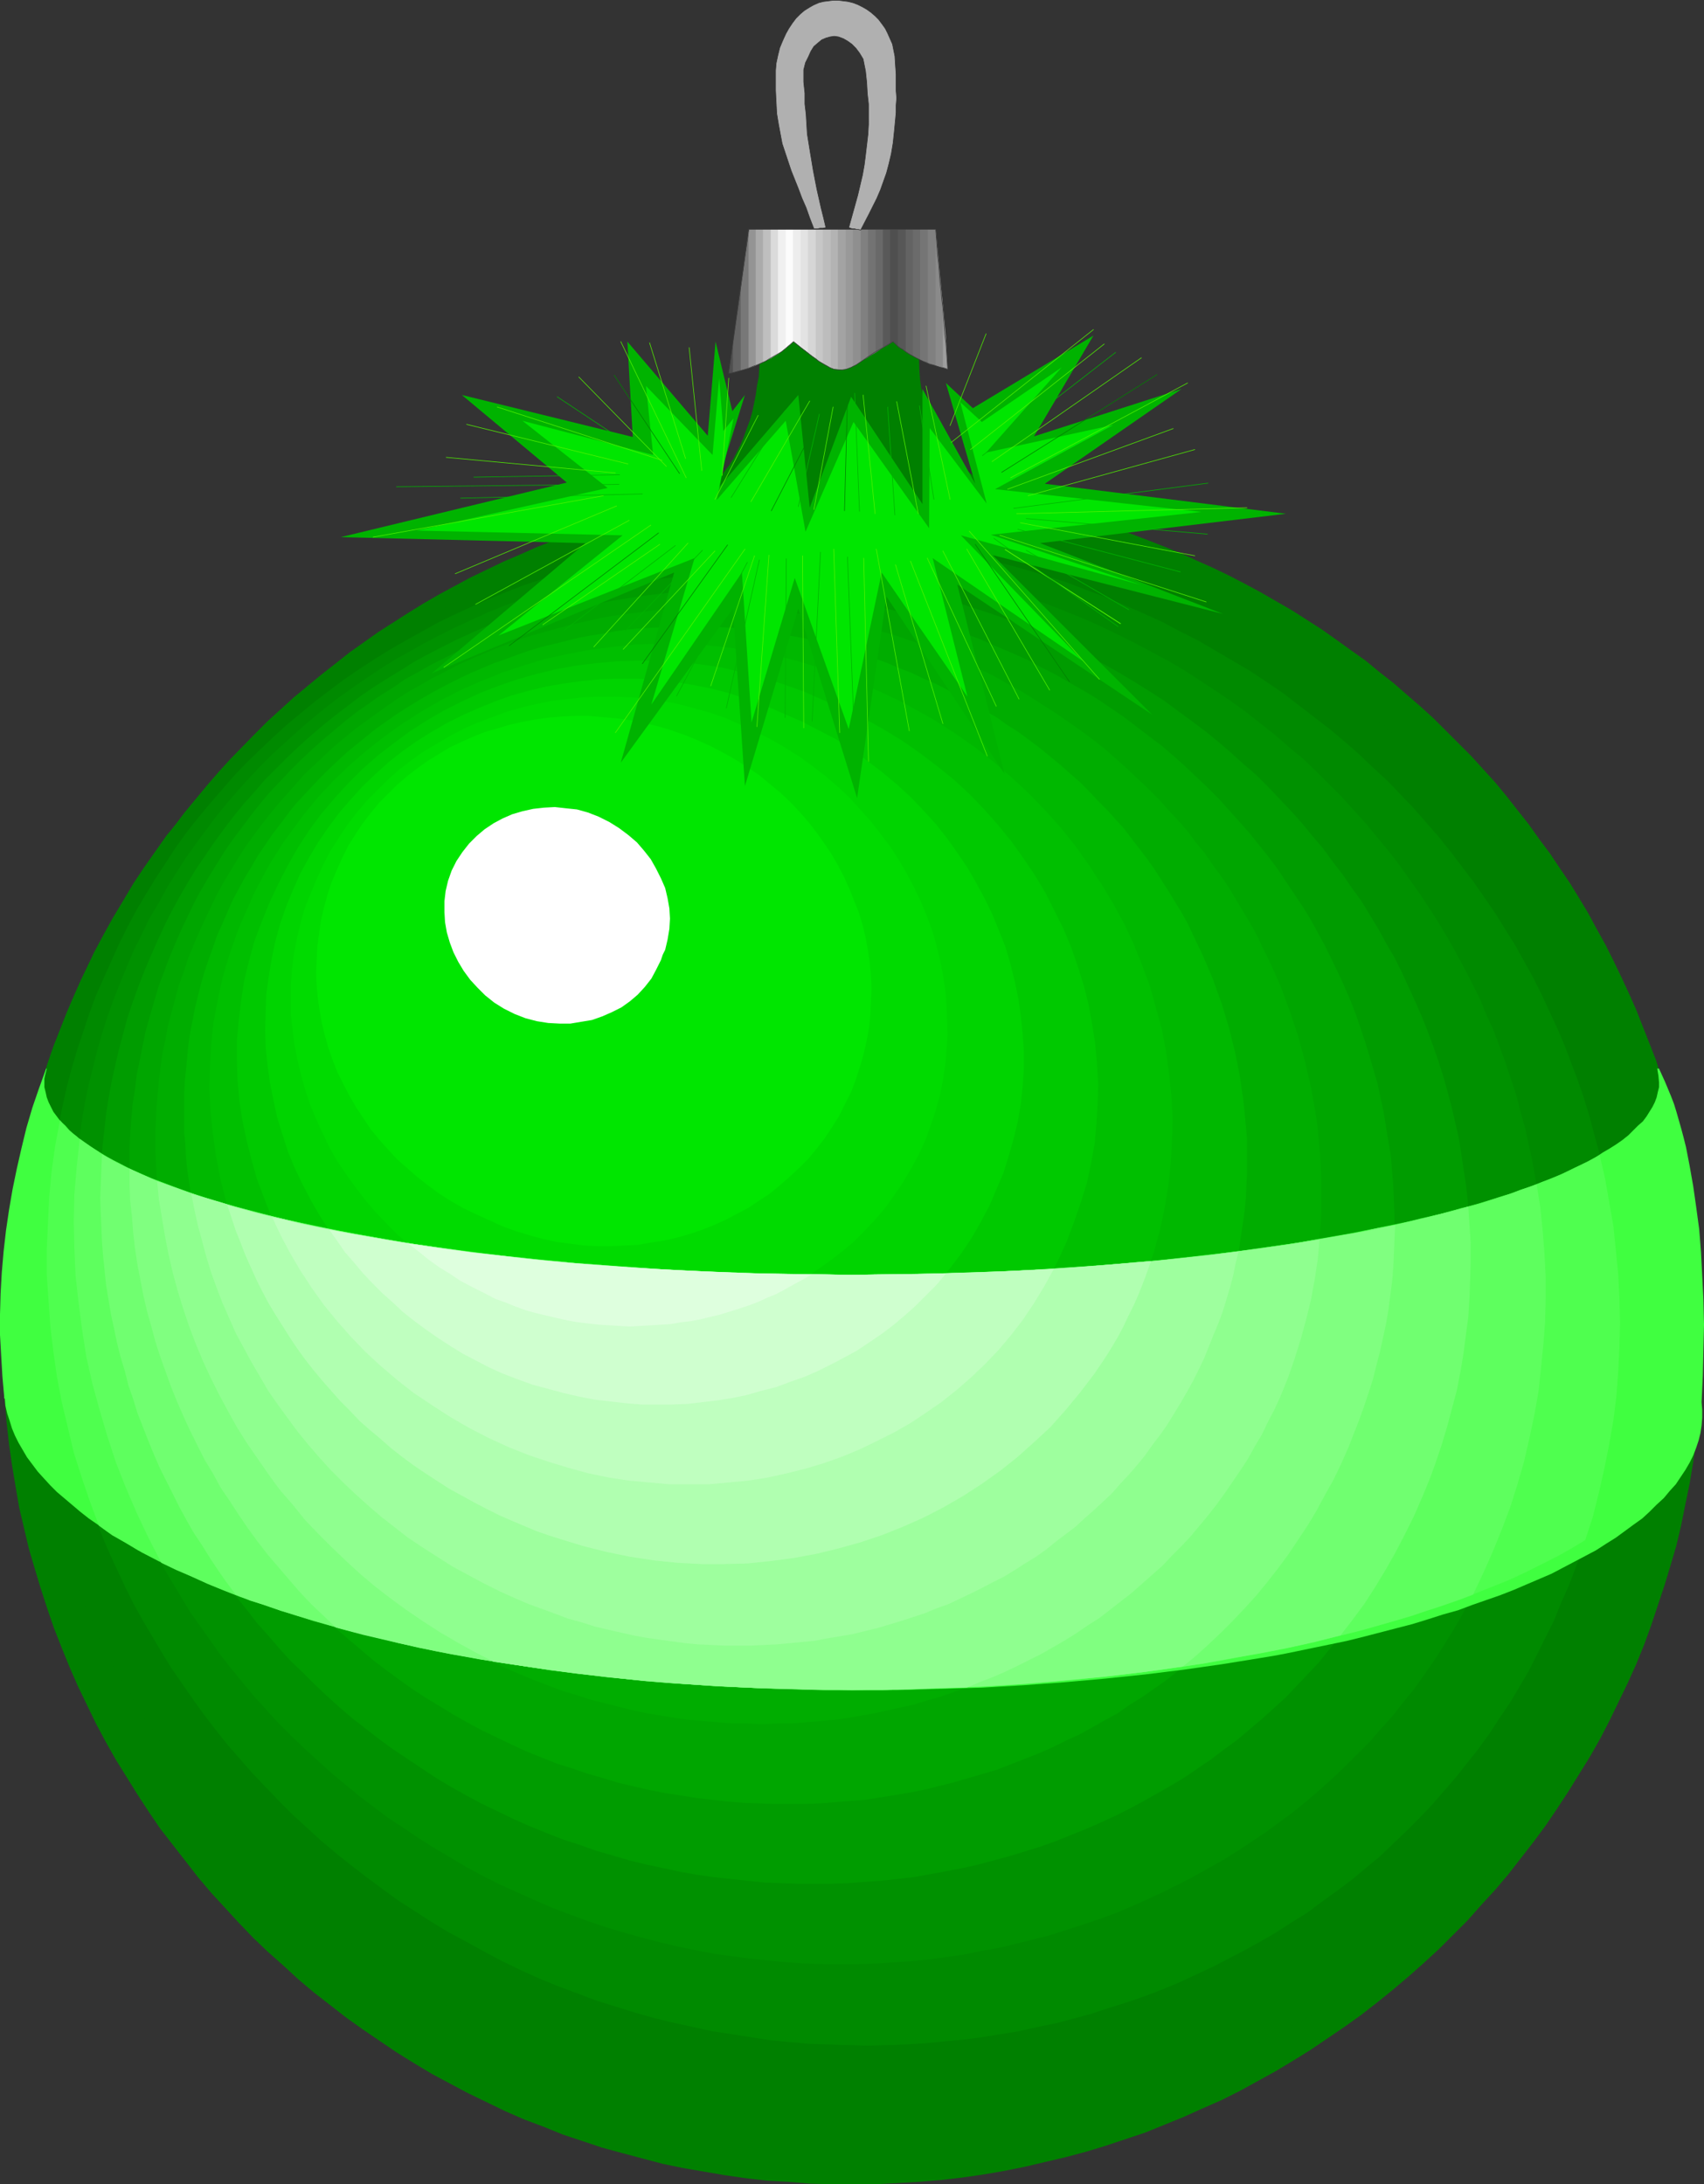 <?xml version="1.0" encoding="UTF-8" standalone="no"?>
<svg
   version="1.0"
   width="121.467mm"
   height="155.69mm"
   id="svg133"
   sodipodi:docname="Ornament 35.wmf"
   xmlns:inkscape="http://www.inkscape.org/namespaces/inkscape"
   xmlns:sodipodi="http://sodipodi.sourceforge.net/DTD/sodipodi-0.dtd"
   xmlns="http://www.w3.org/2000/svg"
   xmlns:svg="http://www.w3.org/2000/svg">
  <rect width="100%" height="100%" fill="#333333" stroke="none"/>
  <sodipodi:namedview
     id="namedview133"
     pagecolor="#ffffff"
     bordercolor="#000000"
     borderopacity="0.25"
     inkscape:showpageshadow="2"
     inkscape:pageopacity="0.0"
     inkscape:pagecheckerboard="0"
     inkscape:deskcolor="#d1d1d1"
     inkscape:document-units="mm" />
  <defs
     id="defs1">
    <pattern
       id="WMFhbasepattern"
       patternUnits="userSpaceOnUse"
       width="6"
       height="6"
       x="0"
       y="0" />
  </defs>
  <path
     style="fill:#008000;fill-opacity:1;fill-rule:evenodd;stroke:none"
     d="m 181.793,135.817 2.101,-0.646 1.939,-0.808 1.778,-0.808 1.778,-1.131 1.616,-1.131 1.454,-1.293 1.454,-1.454 1.293,-1.616 1.293,-1.616 1.131,-1.778 0.97,-1.939 0.97,-1.939 0.808,-1.939 0.808,-2.262 0.808,-2.101 0.646,-2.262 0.485,-2.262 0.485,-2.424 0.323,-2.424 0.485,-2.424 0.323,-5.009 0.162,-5.009 v -5.009 l -0.162,-5.009 -0.485,-4.848 -0.646,-4.686 44.762,-0.97 0.162,1.939 v 1.778 l -0.162,3.878 -0.323,4.201 -0.162,4.201 -0.323,4.363 v 4.363 l 0.162,4.363 0.162,2.262 0.323,2.262 0.485,2.101 0.485,2.262 0.646,2.262 0.808,2.101 0.97,2.101 1.131,2.101 1.454,2.101 1.454,1.939 1.616,1.939 1.939,1.939 2.101,1.939 2.424,1.778 2.586,1.778 2.909,1.616 3.07,1.616 3.393,1.616 4.848,0.97 4.848,1.131 4.848,1.293 4.686,1.454 4.686,1.454 4.525,1.454 4.686,1.778 4.525,1.778 4.525,1.778 4.525,2.101 4.363,1.939 4.363,2.101 4.363,2.262 4.201,2.262 4.201,2.424 4.201,2.424 4.04,2.585 4.04,2.585 3.878,2.747 4.04,2.909 3.878,2.747 3.717,3.07 3.717,2.909 3.717,3.232 3.555,3.07 3.555,3.232 3.393,3.393 3.393,3.393 3.393,3.393 3.232,3.555 3.232,3.555 3.07,3.717 2.909,3.717 3.07,3.878 2.747,3.878 2.909,3.878 2.586,3.878 2.747,4.04 2.586,4.201 2.424,4.04 2.262,4.201 2.424,4.363 2.101,4.201 2.101,4.363 2.101,4.525 1.939,4.363 1.778,4.525 1.778,4.525 1.778,4.525 1.454,4.686 1.454,4.686 1.293,4.686 1.454,4.848 1.131,4.686 0.97,4.848 0.97,4.848 0.808,5.009 0.808,4.848 0.646,5.009 0.646,5.009 0.323,5.009 0.323,5.009 0.323,5.171 v 5.009 5.979 l -0.323,5.979 -0.323,5.817 -0.485,5.817 -0.646,5.656 -0.808,5.656 -0.97,5.817 -1.131,5.494 -1.131,5.656 -1.293,5.494 -1.616,5.494 -1.616,5.333 -1.778,5.332 -1.778,5.333 -1.939,5.333 -2.101,5.171 -2.262,5.009 -2.424,5.009 -2.424,5.009 -2.586,5.009 -2.747,4.848 -2.909,4.686 -2.909,4.686 -3.07,4.686 -3.07,4.525 -3.232,4.363 -3.393,4.363 -3.393,4.363 -3.555,4.201 -3.717,4.04 -3.717,4.201 -3.878,3.878 -3.878,3.878 -4.04,3.717 -4.201,3.717 -4.201,3.555 -4.201,3.393 -4.363,3.393 -4.525,3.232 -4.525,3.07 -4.525,3.07 -4.686,2.909 -4.848,2.909 -4.686,2.585 -5.009,2.747 -4.848,2.424 -5.171,2.262 -5.009,2.262 -5.171,2.101 -5.171,2.101 -5.333,1.778 -5.333,1.778 -5.333,1.616 -5.494,1.454 -5.494,1.293 -5.494,1.293 -5.656,1.131 -5.656,0.97 -5.656,0.808 -5.656,0.646 -5.817,0.485 -5.817,0.323 -5.817,0.323 h -5.979 -5.817 l -5.817,-0.162 -5.817,-0.485 -5.817,-0.323 -5.656,-0.646 -5.656,-0.808 -5.656,-0.97 -5.656,-0.97 -5.494,-1.131 -5.494,-1.454 -5.494,-1.454 -5.333,-1.454 -5.333,-1.778 -5.333,-1.778 -5.171,-2.101 -5.171,-1.939 -5.171,-2.262 -5.009,-2.424 -5.009,-2.424 -4.848,-2.585 -4.848,-2.585 -4.848,-2.909 -4.686,-2.909 -4.525,-3.07 -4.525,-3.07 -4.525,-3.232 -4.363,-3.393 -4.363,-3.393 -4.201,-3.555 -4.04,-3.717 -4.201,-3.717 -3.878,-3.717 -3.878,-4.04 -3.717,-4.04 -3.717,-4.04 -3.555,-4.201 -3.393,-4.363 -3.393,-4.363 -3.393,-4.363 -3.07,-4.525 -3.07,-4.686 -2.909,-4.686 -2.909,-4.686 -2.747,-4.848 -2.586,-4.848 -2.424,-5.009 -2.424,-5.009 -2.262,-5.171 -2.101,-5.171 -2.101,-5.332 -1.778,-5.171 -1.778,-5.494 -1.616,-5.333 -1.616,-5.494 -1.293,-5.494 -1.293,-5.494 -0.97,-5.656 -0.97,-5.817 -0.808,-5.656 -0.646,-5.817 -0.485,-5.656 -0.485,-5.817 -0.162,-5.979 -0.162,-5.979 0.162,-5.009 0.162,-5.171 0.323,-5.009 0.323,-5.009 0.485,-5.009 0.646,-5.009 0.646,-4.848 0.808,-5.009 0.97,-4.848 1.131,-4.848 1.131,-4.686 1.131,-4.848 1.454,-4.686 1.454,-4.686 1.454,-4.525 1.616,-4.686 1.778,-4.525 1.778,-4.525 1.939,-4.525 1.939,-4.363 2.101,-4.363 2.262,-4.201 2.262,-4.363 2.262,-4.04 2.424,-4.201 2.586,-4.201 2.586,-3.878 2.747,-4.04 2.747,-3.878 2.909,-3.878 2.909,-3.878 3.07,-3.717 3.07,-3.717 3.07,-3.555 3.232,-3.555 6.625,-6.787 3.393,-3.393 3.555,-3.232 3.555,-3.232 3.717,-3.07 3.717,-3.07 3.717,-2.909 3.878,-3.07 3.878,-2.747 3.878,-2.747 4.04,-2.585 4.04,-2.585 4.201,-2.585 4.201,-2.424 4.201,-2.262 4.201,-2.262 4.363,-2.101 4.363,-2.101 4.525,-1.939 4.363,-1.939 4.525,-1.778 4.525,-1.778 4.686,-1.616 4.686,-1.454 4.525,-1.454 4.848,-1.293 4.686,-1.131 z"
     id="path1" />
  <path
     style="fill:#4f4f4f;fill-opacity:1;fill-rule:evenodd;stroke:none"
     d="m 199.569,99.783 -1.616,0.485 -1.616,0.323 3.232,-22.623 z"
     id="path2" />
  <path
     style="fill:#636363;fill-opacity:1;fill-rule:evenodd;stroke:none"
     d="m 197.468,100.267 2.101,-0.485 2.101,-0.646 V 63.263 l -4.201,29.41 z"
     id="path3" />
  <path
     style="fill:#787878;fill-opacity:1;fill-rule:evenodd;stroke:none"
     d="m 203.609,61.809 h -1.778 l -2.262,16.159 v 21.815 l 1.939,-0.485 2.101,-0.808 z"
     id="path4" />
  <path
     style="fill:#949494;fill-opacity:1;fill-rule:evenodd;stroke:none"
     d="m 205.548,61.809 h -3.717 l -0.162,1.454 v 35.873 l 1.939,-0.646 1.939,-0.97 z"
     id="path5" />
  <path
     style="fill:#ababab;fill-opacity:1;fill-rule:evenodd;stroke:none"
     d="m 207.649,61.809 h -4.04 v 36.681 l 1.939,-0.97 2.101,-0.97 z"
     id="path6" />
  <path
     style="fill:#bfbfbf;fill-opacity:1;fill-rule:evenodd;stroke:none"
     d="m 209.588,61.809 h -4.04 v 35.712 l 2.101,-0.97 1.939,-1.131 z"
     id="path7" />
  <path
     style="fill:#dbdbdb;fill-opacity:1;fill-rule:evenodd;stroke:none"
     d="m 211.688,61.809 h -4.04 v 34.742 l 1.939,-1.293 2.101,-1.454 z"
     id="path8" />
  <path
     style="fill:#f0f0f0;fill-opacity:1;fill-rule:evenodd;stroke:none"
     d="m 213.628,61.809 h -4.04 v 33.611 l 1.939,-1.454 2.101,-1.778 z"
     id="path9" />
  <path
     style="fill:#fcfcfc;fill-opacity:1;fill-rule:evenodd;stroke:none"
     d="m 215.728,61.809 h -4.04 v 31.995 l 2.101,-1.778 1.939,1.454 z"
     id="path10" />
  <path
     style="fill:#ededed;fill-opacity:1;fill-rule:evenodd;stroke:none"
     d="m 217.667,61.809 h -4.04 v 30.379 h 0.162 v -0.162 l 1.131,0.808 0.97,0.808 1.778,1.293 z"
     id="path11" />
  <path
     style="fill:#e3e3e3;fill-opacity:1;fill-rule:evenodd;stroke:none"
     d="m 219.768,61.809 h -4.04 v 31.672 l 1.131,0.808 0.97,0.808 1.939,1.454 z"
     id="path12" />
  <path
     style="fill:#d6d6d6;fill-opacity:1;fill-rule:evenodd;stroke:none"
     d="m 221.707,61.809 h -4.04 v 33.126 l 1.131,0.97 1.131,0.646 0.808,0.808 0.97,0.485 z"
     id="path13" />
  <path
     style="fill:#c7c7c7;fill-opacity:1;fill-rule:evenodd;stroke:none"
     d="m 223.808,61.809 h -4.04 v 34.742 l 1.131,0.808 0.97,0.646 0.97,0.485 0.97,0.485 z"
     id="path14" />
  <path
     style="fill:#bdbdbd;fill-opacity:1;fill-rule:evenodd;stroke:none"
     d="m 225.747,61.809 h -4.04 v 36.035 l 1.131,0.646 0.97,0.646 1.131,0.323 h 0.808 z"
     id="path15" />
  <path
     style="fill:#b3b3b3;fill-opacity:1;fill-rule:evenodd;stroke:none"
     d="m 227.848,61.809 h -4.04 v 37.166 l 0.97,0.323 1.131,0.162 0.97,0.162 0.97,-0.162 z"
     id="path16" />
  <path
     style="fill:#a3a3a3;fill-opacity:1;fill-rule:evenodd;stroke:none"
     d="m 229.787,61.809 h -4.04 v 37.651 l 0.97,0.162 0.97,-0.162 1.131,-0.323 0.97,-0.485 z"
     id="path17" />
  <path
     style="fill:#999999;fill-opacity:1;fill-rule:evenodd;stroke:none"
     d="m 231.888,61.809 h -4.04 v 37.651 l 0.808,-0.323 0.97,-0.485 1.131,-0.485 1.131,-0.808 z"
     id="path18" />
  <path
     style="fill:#8f8f8f;fill-opacity:1;fill-rule:evenodd;stroke:none"
     d="m 233.827,61.809 h -4.04 v 36.843 l 0.97,-0.485 0.97,-0.646 0.97,-0.646 1.131,-0.646 z"
     id="path19" />
  <path
     style="fill:#808080;fill-opacity:1;fill-rule:evenodd;stroke:none"
     d="m 235.928,61.809 h -4.04 V 97.359 l 0.808,-0.485 0.97,-0.485 0.97,-0.808 1.293,-0.646 z"
     id="path20" />
  <path
     style="fill:#737373;fill-opacity:1;fill-rule:evenodd;stroke:none"
     d="m 237.867,61.809 h -4.04 v 34.419 l 1.939,-1.131 0.97,-0.646 1.131,-0.808 z"
     id="path21" />
  <path
     style="fill:#696969;fill-opacity:1;fill-rule:evenodd;stroke:none"
     d="m 239.806,61.809 h -3.878 v 33.126 l 1.778,-1.131 2.101,-1.293 z"
     id="path22" />
  <path
     style="fill:#595959;fill-opacity:1;fill-rule:evenodd;stroke:none"
     d="m 241.907,61.809 h -4.04 v 31.833 l 0.646,-0.323 0.646,-0.323 1.454,-0.97 1.293,1.131 z"
     id="path23" />
  <path
     style="fill:#4f4f4f;fill-opacity:1;fill-rule:evenodd;stroke:none"
     d="m 244.007,61.809 h -4.201 v 30.702 l 0.808,-0.485 1.616,1.454 1.778,1.131 z"
     id="path24" />
  <path
     style="fill:#575757;fill-opacity:1;fill-rule:evenodd;stroke:none"
     d="m 245.946,61.809 h -4.04 v 31.349 l 1.939,1.454 2.101,1.293 z"
     id="path25" />
  <path
     style="fill:#636363;fill-opacity:1;fill-rule:evenodd;stroke:none"
     d="m 247.885,61.809 h -3.878 v 32.803 l 1.939,1.293 1.939,0.97 z"
     id="path26" />
  <path
     style="fill:#6b6b6b;fill-opacity:1;fill-rule:evenodd;stroke:none"
     d="m 249.986,61.809 h -4.04 V 95.904 l 1.939,0.97 2.101,0.808 z"
     id="path27" />
  <path
     style="fill:#757575;fill-opacity:1;fill-rule:evenodd;stroke:none"
     d="m 252.087,61.809 h -4.201 v 35.065 l 1.939,0.97 2.262,0.646 z"
     id="path28" />
  <path
     style="fill:#808080;fill-opacity:1;fill-rule:evenodd;stroke:none"
     d="m 249.986,61.809 h 2.101 l 1.939,20.36 v 16.805 l -1.939,-0.485 -2.101,-0.808 z"
     id="path29" />
  <path
     style="fill:#8a8a8a;fill-opacity:1;fill-rule:evenodd;stroke:none"
     d="m 252.087,61.809 v 0 l 0.808,9.372 0.97,9.372 0.808,9.372 0.646,9.534 -1.616,-0.485 -1.616,-0.485 z"
     id="path30" />
  <path
     style="fill:#9e9e9e;fill-opacity:1;fill-rule:evenodd;stroke:none"
     d="m 254.026,82.169 0.808,8.564 0.485,8.726 -0.646,-0.162 -0.646,-0.323 z"
     id="path31" />
  <path
     style="fill:none;stroke:#404040;stroke-width:0.162px;stroke-linecap:round;stroke-linejoin:round;stroke-miterlimit:4;stroke-dasharray:none;stroke-opacity:1"
     d="m 201.67,61.809 h 50.417 l 0.162,2.262 0.162,2.262 0.162,2.424 0.323,2.424 0.162,2.262 0.162,2.424 0.323,2.424 0.162,2.262 0.323,2.424 0.162,2.262 0.162,2.424 0.162,2.424 0.323,2.262 0.162,2.262 0.162,2.424 0.162,2.424 -0.97,-0.323 -0.97,-0.162 -0.97,-0.323 -0.97,-0.323 -0.97,-0.162 -0.808,-0.485 -0.97,-0.323 -0.97,-0.485 -0.97,-0.485 -0.808,-0.485 -0.97,-0.485 -0.97,-0.646 -0.808,-0.646 -0.97,-0.485 -0.808,-0.808 -0.808,-0.808 -2.747,1.616 -2.262,1.293 -1.939,1.293 -1.616,1.131 -1.454,0.97 -1.293,0.646 -1.293,0.485 -1.131,0.162 h -1.131 l -1.131,-0.162 -1.131,-0.485 -1.454,-0.808 -1.616,-0.97 -1.939,-1.454 -2.101,-1.616 -2.586,-2.101 -1.131,0.97 -1.131,0.97 -0.97,0.808 -1.131,0.646 -1.131,0.646 -1.131,0.646 -0.97,0.646 -1.131,0.485 -1.131,0.485 -0.97,0.323 -1.131,0.485 -0.97,0.323 -1.131,0.323 -1.131,0.323 -1.131,0.323 -1.131,0.162 5.333,-38.782"
     id="path32" />
  <path
     style="fill:#008000;fill-opacity:1;fill-rule:evenodd;stroke:none"
     d="m 146.404,552.722 5.494,2.424 5.494,2.101 5.333,1.939 5.494,1.939 5.494,1.616 5.494,1.616 5.494,1.454 5.494,1.293 5.494,1.131 5.656,1.131 5.494,0.808 5.494,0.808 5.494,0.485 5.494,0.646 5.494,0.323 5.494,0.162 h 5.494 5.494 l 5.494,-0.162 5.333,-0.162 5.494,-0.485 5.333,-0.485 5.333,-0.808 5.333,-0.646 5.333,-0.97 5.333,-1.131 5.171,-1.131 5.171,-1.293 5.171,-1.293 5.009,-1.616 5.009,-1.616 5.009,-1.778 5.009,-1.778 4.848,-2.101 4.848,-1.939 4.848,-2.262 4.686,-2.424 4.686,-2.424 4.525,-2.585 4.525,-2.585 4.525,-2.747 4.363,-2.909 4.363,-3.07 4.201,-3.07 4.201,-3.232 4.04,-3.232 4.04,-3.393 3.878,-3.555 3.878,-3.555 3.717,-3.717 3.555,-3.878 3.555,-3.878 3.555,-4.04 3.232,-4.04 3.232,-4.201 3.232,-4.363 3.07,-4.363 2.909,-4.525 2.747,-4.525 2.747,-4.686 2.586,-4.848 2.424,-4.848 2.424,-5.009 2.262,-5.009 2.101,-5.009 1.939,-5.171 1.778,-5.009 1.778,-5.171 1.454,-5.171 1.293,-5.171 1.293,-5.171 1.131,-5.171 0.97,-5.171 0.808,-5.333 0.646,-5.171 0.485,-5.171 0.323,-5.333 0.323,-5.332 0.162,-5.171 v -5.333 l -0.323,-5.171 -0.162,-5.333 -0.485,-5.171 -0.485,-5.171 -0.808,-5.171 -0.808,-5.332 -0.808,-5.171 -1.131,-5.009 -1.131,-5.171 -1.454,-5.171 -1.293,-5.009 -1.616,-5.009 -1.778,-5.009 -1.778,-5.009 -1.939,-4.848 -2.101,-5.009 -2.101,-4.686 -2.262,-4.848 -2.424,-4.848 -2.586,-4.686 -2.586,-4.525 -2.747,-4.686 -2.909,-4.525 -2.909,-4.525 -3.232,-4.363 -3.07,-4.363 -3.393,-4.363 -3.393,-4.201 -3.555,-4.04 -3.555,-4.201 -3.717,-3.878 -3.878,-4.04 -3.878,-3.878 -4.201,-3.717 -4.04,-3.717 -8.565,-7.11 -4.525,-3.393 -4.525,-3.232 -4.686,-3.232 -4.686,-3.232 -4.848,-2.909 -4.848,-2.909 -5.171,-2.909 -5.009,-2.585 -5.171,-2.747 -5.333,-2.424 -5.333,-2.262 -5.494,-2.262 -5.494,-2.262 -5.494,-1.939 -5.494,-1.778 -5.656,-1.778 -5.494,-1.616 -5.656,-1.293 -5.494,-1.454 -5.494,-1.131 -5.656,-0.97 -5.494,-0.808 -5.656,-0.808 -5.494,-0.646 -5.494,-0.323 -5.656,-0.485 -5.494,-0.162 h -5.494 -5.494 l -5.333,0.162 -5.494,0.323 -5.494,0.485 -5.333,0.485 -5.333,0.808 -5.333,0.646 -5.333,0.97 -5.333,1.131 -5.171,1.131 -5.171,1.293 -5.171,1.454 -5.171,1.454 -5.009,1.778 -5.009,1.778 -5.009,1.778 -4.848,1.939 -4.848,2.101 -4.848,2.262 -4.686,2.424 -4.686,2.424 -4.525,2.585 -4.525,2.585 -4.525,2.747 -4.363,2.909 -4.363,2.909 -4.201,3.232 -4.201,3.07 -4.04,3.393 -4.04,3.393 -3.878,3.555 -3.878,3.555 -3.717,3.717 -3.717,3.717 -3.555,4.04 -3.393,3.878 -3.232,4.201 -3.393,4.04 -3.07,4.363 -3.07,4.363 -2.909,4.363 -2.747,4.686 -2.747,4.525 -2.586,4.686 -2.586,4.848 -2.262,5.009 -2.262,5.009 -2.101,5.009 -1.939,5.171 -1.616,5.171 -1.778,5.171 -1.454,5.171 -1.293,5.171 -1.131,5.333 -1.131,5.171 -0.97,5.333 -0.808,5.171 -0.646,5.332 -0.485,5.171 -0.323,5.333 -0.323,5.332 v 5.171 5.332 l 0.162,5.333 0.323,5.171 0.485,5.171 0.485,5.333 0.646,5.171 0.808,5.171 0.97,5.171 1.131,5.171 1.131,5.171 1.293,5.009 1.454,5.009 1.616,5.171 1.616,4.848 1.778,5.009 1.939,4.848 2.101,5.009 2.262,4.686 2.101,4.848 2.424,4.848 2.586,4.686 2.747,4.525 2.747,4.525 2.747,4.525 3.07,4.525 3.07,4.363 3.232,4.363 3.232,4.363 3.393,4.201 3.555,4.04 3.717,4.201 3.717,3.878 3.878,4.04 3.878,3.717 4.04,3.717 4.201,3.717 4.201,3.555 4.525,3.555 4.363,3.393 4.525,3.232 4.686,3.232 4.848,3.07 4.848,3.07 5.009,2.909 5.009,2.747 5.171,2.747 5.333,2.585 5.333,2.424 z"
     id="path33" />
  <path
     style="fill:#008a00;fill-opacity:1;fill-rule:evenodd;stroke:none"
     d="m 145.273,533.008 5.171,2.101 5.171,1.939 5.171,1.939 5.171,1.616 5.171,1.616 5.171,1.454 5.333,1.293 5.171,1.131 5.171,1.131 5.333,0.808 5.171,0.808 5.171,0.808 5.171,0.485 5.333,0.485 5.171,0.162 5.171,0.162 5.171,0.162 5.171,-0.162 5.171,-0.162 5.171,-0.323 5.009,-0.485 5.171,-0.485 5.009,-0.646 5.009,-0.808 5.009,-0.808 5.009,-1.131 4.848,-0.97 4.848,-1.293 4.848,-1.293 4.848,-1.616 4.686,-1.454 4.686,-1.616 4.686,-1.778 4.686,-1.939 4.525,-2.101 4.525,-2.101 4.363,-2.262 4.363,-2.262 4.363,-2.424 4.201,-2.424 4.201,-2.747 4.201,-2.585 3.878,-2.909 4.04,-2.909 3.878,-2.909 3.878,-3.232 3.717,-3.07 3.555,-3.393 3.555,-3.393 3.555,-3.555 3.393,-3.555 3.232,-3.717 3.232,-3.717 3.07,-3.878 3.07,-3.878 2.909,-4.04 2.747,-4.201 2.747,-4.04 2.586,-4.363 2.586,-4.363 2.262,-4.525 2.262,-4.525 2.262,-4.525 1.939,-4.848 2.101,-4.686 1.778,-4.686 1.778,-4.848 1.616,-4.848 1.454,-4.848 1.293,-4.848 1.131,-5.009 1.131,-4.848 0.808,-4.848 0.808,-5.009 0.646,-4.848 0.485,-5.009 0.485,-4.848 0.162,-5.009 0.162,-4.848 v -5.009 l -0.162,-4.848 -0.323,-5.009 -0.323,-4.848 -0.646,-5.009 -0.485,-4.848 -0.808,-4.848 -0.97,-4.848 -0.97,-4.848 -1.131,-4.848 -1.293,-4.686 -1.293,-4.848 -1.454,-4.686 -1.616,-4.686 -1.778,-4.686 -1.778,-4.686 -1.939,-4.525 -2.101,-4.525 -2.101,-4.525 -2.262,-4.525 -2.424,-4.363 -2.424,-4.363 -2.747,-4.363 -2.586,-4.201 -2.909,-4.201 -2.909,-4.201 -3.07,-4.04 -3.07,-4.04 -3.232,-4.04 -3.393,-3.878 -3.393,-3.878 -3.555,-3.717 -3.555,-3.717 -3.878,-3.555 -3.717,-3.555 -3.878,-3.393 -4.04,-3.393 -4.201,-3.232 -4.201,-3.232 -4.201,-3.232 -4.525,-3.07 -4.363,-2.909 -4.686,-2.747 -4.686,-2.747 -4.686,-2.747 -4.848,-2.424 -4.848,-2.585 -5.009,-2.262 -5.171,-2.262 -5.009,-2.101 -5.171,-1.939 -5.009,-1.939 -5.171,-1.616 -5.171,-1.616 -5.171,-1.454 -5.171,-1.293 -5.171,-1.131 -5.171,-1.131 -5.171,-0.97 -5.333,-0.808 -5.171,-0.646 -5.171,-0.485 -5.171,-0.485 -5.171,-0.323 -5.171,-0.162 h -5.171 -5.171 l -5.009,0.162 -5.171,0.323 -5.009,0.485 -5.171,0.485 -5.009,0.646 -5.009,0.646 -4.848,0.97 -5.009,0.97 -4.848,1.131 -4.848,1.131 -4.848,1.454 -4.848,1.454 -4.686,1.454 -4.848,1.616 -4.525,1.778 -4.686,1.939 -4.525,1.939 -4.525,2.101 -4.363,2.101 -4.363,2.424 -4.363,2.424 -4.201,2.424 -4.201,2.585 -4.201,2.747 -4.04,2.747 -3.878,2.909 -4.04,3.07 -3.717,3.07 -3.717,3.07 -3.717,3.393 -3.555,3.393 -3.555,3.393 -3.393,3.555 -3.232,3.717 -3.232,3.717 -3.232,3.878 -3.07,3.878 -2.909,4.04 -2.747,4.201 -2.747,4.201 -2.586,4.201 -2.586,4.363 -2.424,4.525 -2.262,4.525 -2.101,4.686 -2.101,4.686 -2.101,4.686 -1.778,4.848 -1.616,4.848 -1.616,4.848 -1.454,4.848 -1.293,4.848 -1.131,5.009 -0.97,4.848 -0.97,5.009 -0.646,4.848 -0.646,5.009 -0.485,5.009 -0.323,4.848 -0.323,5.009 v 5.009 4.848 l 0.162,5.009 0.323,4.848 0.323,5.009 0.485,4.848 0.808,4.848 0.646,4.848 0.97,5.009 0.97,4.686 1.131,4.848 1.293,4.848 1.293,4.686 1.454,4.686 1.616,4.686 1.778,4.686 1.778,4.686 1.939,4.525 2.101,4.525 2.101,4.525 2.262,4.525 2.424,4.363 2.586,4.363 2.586,4.363 2.586,4.201 2.909,4.201 2.909,4.201 2.909,4.04 3.232,4.201 3.07,3.878 3.393,3.878 3.393,3.878 3.555,3.717 3.555,3.717 3.717,3.717 3.717,3.393 3.878,3.555 4.04,3.393 4.04,3.232 4.201,3.232 4.363,3.232 4.201,3.07 4.525,2.909 4.525,2.909 4.525,2.747 4.848,2.585 4.686,2.585 4.848,2.585 5.009,2.424 z"
     id="path34" />
  <path
     style="fill:#009100;fill-opacity:1;fill-rule:evenodd;stroke:none"
     d="m 144.304,512.001 4.848,2.101 4.686,1.778 4.848,1.778 4.848,1.616 4.848,1.454 4.686,1.293 5.009,1.293 4.686,1.131 4.848,0.97 5.009,0.97 4.848,0.646 4.848,0.646 4.848,0.485 4.848,0.485 4.848,0.323 4.848,0.162 h 4.848 4.848 l 4.686,-0.162 4.848,-0.323 4.686,-0.323 4.848,-0.485 4.686,-0.646 4.686,-0.646 4.525,-0.97 4.686,-0.808 4.686,-1.131 4.525,-1.131 4.525,-1.131 4.525,-1.454 4.525,-1.454 4.363,-1.454 4.363,-1.616 4.201,-1.778 4.363,-1.939 4.201,-1.939 4.201,-2.101 4.04,-2.101 8.08,-4.525 3.878,-2.424 3.878,-2.585 3.878,-2.585 3.717,-2.747 3.717,-2.747 3.555,-2.909 3.555,-3.07 3.393,-3.07 3.393,-3.232 3.232,-3.232 3.232,-3.232 3.07,-3.555 3.07,-3.393 2.909,-3.717 2.909,-3.555 2.747,-3.878 2.586,-3.717 2.586,-4.04 2.424,-3.878 2.424,-4.201 2.262,-4.201 2.101,-4.201 2.101,-4.363 1.939,-4.363 1.778,-4.525 1.778,-4.363 1.616,-4.525 1.293,-4.525 1.454,-4.525 1.131,-4.525 0.97,-4.686 0.97,-4.525 0.808,-4.525 0.646,-4.686 0.646,-4.525 0.485,-4.686 0.323,-4.686 0.162,-4.525 0.162,-4.686 -0.162,-4.525 v -4.686 l -0.323,-4.525 -0.323,-4.525 -0.646,-4.686 -0.485,-4.525 -0.808,-4.525 -0.808,-4.686 -0.97,-4.363 -0.97,-4.525 -1.293,-4.525 -1.131,-4.525 -1.454,-4.363 -1.454,-4.363 -1.616,-4.363 -1.616,-4.363 -1.939,-4.201 -1.778,-4.363 -2.101,-4.201 -2.101,-4.04 -2.262,-4.201 -2.262,-4.04 -2.424,-4.04 -2.586,-4.04 -2.586,-3.878 -2.747,-3.878 -2.747,-3.878 -2.909,-3.717 -3.07,-3.717 -3.07,-3.717 -3.232,-3.555 -3.232,-3.555 -3.393,-3.393 -3.393,-3.393 -3.555,-3.393 -3.717,-3.07 -3.717,-3.232 -3.878,-3.07 -3.878,-3.07 -4.04,-2.909 -4.04,-2.747 -4.201,-2.747 -4.201,-2.747 -4.363,-2.585 -4.525,-2.424 -4.525,-2.424 -4.525,-2.262 -4.686,-2.262 -4.686,-2.101 -4.848,-1.939 -4.848,-1.939 -4.686,-1.616 -4.848,-1.616 -4.848,-1.454 -4.848,-1.454 -5.009,-1.293 -4.848,-1.131 -4.848,-0.97 -4.848,-0.808 -4.848,-0.808 -4.848,-0.646 -4.848,-0.485 -4.848,-0.485 -5.009,-0.323 -4.848,-0.162 h -4.686 -4.848 l -4.848,0.162 -4.686,0.323 -4.848,0.323 -4.686,0.646 -4.848,0.485 -4.525,0.808 -4.848,0.808 -4.525,0.808 -4.686,1.131 -4.525,1.131 -4.525,1.131 -4.525,1.454 -4.363,1.454 -4.363,1.454 -4.363,1.616 -4.363,1.778 -4.201,1.939 -4.201,1.939 -4.201,2.101 -4.04,2.101 -4.04,2.262 -4.04,2.262 -3.878,2.424 -3.878,2.585 -3.717,2.585 -3.878,2.747 -3.555,2.747 -3.555,2.909 -3.555,3.07 -3.393,3.07 -3.393,3.07 -3.232,3.232 -3.232,3.393 -3.07,3.393 -3.07,3.555 -2.909,3.555 -2.747,3.717 -2.747,3.717 -2.747,3.878 -2.586,4.04 -2.424,3.878 -2.262,4.201 -2.424,4.04 -2.101,4.363 -2.101,4.201 -1.939,4.525 -1.778,4.363 -1.778,4.525 -1.616,4.525 -1.454,4.525 -1.293,4.525 -1.131,4.525 -1.131,4.525 -0.97,4.686 -0.808,4.525 -0.646,4.686 -0.646,4.525 -0.485,4.686 -0.323,4.525 -0.162,4.686 -0.162,4.525 v 4.686 l 0.162,4.525 0.323,4.686 0.323,4.686 0.485,4.525 0.646,4.525 0.646,4.525 0.97,4.525 0.808,4.525 1.131,4.525 1.131,4.525 1.293,4.363 1.454,4.525 1.454,4.363 1.616,4.363 1.778,4.201 1.778,4.363 1.939,4.201 1.939,4.363 2.262,4.04 2.101,4.201 2.424,4.04 2.424,4.04 2.424,4.04 2.747,3.878 2.747,3.878 2.747,3.878 2.909,3.717 3.07,3.717 3.07,3.717 3.232,3.555 3.232,3.555 3.393,3.393 3.555,3.393 3.555,3.232 3.555,3.232 3.878,3.232 3.717,3.07 4.04,3.07 3.878,2.909 4.201,2.747 4.04,2.747 4.363,2.747 4.363,2.585 4.363,2.585 4.525,2.424 4.525,2.262 4.686,2.101 z"
     id="path35" />
  <path
     style="fill:#009c00;fill-opacity:1;fill-rule:evenodd;stroke:none"
     d="m 142.688,491.964 4.363,1.778 4.525,1.778 4.525,1.454 4.525,1.616 4.525,1.293 4.363,1.293 4.686,1.131 4.525,0.97 4.525,0.97 4.525,0.808 4.525,0.646 4.525,0.485 4.525,0.485 4.686,0.485 4.525,0.162 4.363,0.162 h 4.525 4.525 l 4.525,-0.162 4.363,-0.323 4.525,-0.323 4.363,-0.485 4.363,-0.485 4.525,-0.808 4.363,-0.808 4.201,-0.808 4.363,-0.97 4.201,-1.131 4.201,-1.131 4.201,-1.293 4.201,-1.293 4.04,-1.454 4.04,-1.616 4.04,-1.616 4.04,-1.778 3.878,-1.778 3.878,-1.939 3.878,-2.101 3.717,-2.101 3.717,-2.101 3.717,-2.262 3.555,-2.424 3.555,-2.424 3.393,-2.585 3.555,-2.585 3.232,-2.747 3.232,-2.747 3.232,-2.909 3.232,-2.909 2.909,-3.07 3.07,-3.232 2.909,-3.07 2.747,-3.393 2.747,-3.393 2.747,-3.393 2.586,-3.555 2.424,-3.555 2.262,-3.717 2.424,-3.717 2.101,-3.717 2.101,-4.04 2.101,-3.878 1.939,-4.04 1.778,-4.04 1.616,-4.201 1.616,-4.04 1.454,-4.201 1.293,-4.201 1.293,-4.201 1.131,-4.201 0.97,-4.201 0.808,-4.201 0.808,-4.201 0.646,-4.363 0.485,-4.201 0.485,-4.201 0.162,-4.363 0.162,-4.201 0.162,-4.201 v -4.363 l -0.162,-4.201 -0.323,-4.363 -0.323,-4.201 -0.485,-4.201 -0.646,-4.201 -0.646,-4.363 -0.646,-4.04 -0.97,-4.201 -0.97,-4.201 -1.131,-4.201 -1.131,-4.04 -1.293,-4.04 -1.454,-4.201 -1.454,-3.878 -1.616,-4.04 -1.778,-4.04 -1.778,-3.878 -1.778,-3.878 -1.939,-3.878 -2.262,-3.878 -2.101,-3.878 -2.262,-3.717 -2.262,-3.717 -2.586,-3.555 -2.424,-3.555 -2.747,-3.555 -2.586,-3.555 -2.909,-3.393 -2.909,-3.555 -2.909,-3.232 -3.07,-3.232 -3.07,-3.232 -3.232,-3.232 -3.393,-2.909 -3.393,-3.07 -3.393,-2.909 -3.555,-2.909 -3.717,-2.747 -3.717,-2.747 -3.717,-2.747 -4.04,-2.585 -3.878,-2.424 -4.04,-2.424 -4.04,-2.262 -4.201,-2.262 -4.363,-2.262 -4.201,-1.939 -4.525,-2.101 -4.363,-1.778 -4.525,-1.778 -4.525,-1.616 -4.525,-1.454 -4.363,-1.454 -4.525,-1.293 -4.525,-1.131 -4.525,-1.131 -4.686,-0.97 -4.525,-0.808 -4.525,-0.646 -4.525,-0.646 -4.525,-0.485 -4.525,-0.323 -4.525,-0.323 -4.363,-0.162 -4.525,-0.162 -4.525,0.162 -4.525,0.162 -4.363,0.162 -4.525,0.323 -4.363,0.485 -4.363,0.485 -4.363,0.808 -4.201,0.646 -4.363,0.97 -4.363,0.97 -4.201,0.97 -8.403,2.424 -4.04,1.293 -4.04,1.454 -4.04,1.616 -4.04,1.616 -4.04,1.778 -3.878,1.778 -3.878,1.939 -3.717,1.939 -3.878,2.101 -3.555,2.262 -3.717,2.262 -3.555,2.262 -3.555,2.424 -3.393,2.585 -3.393,2.585 -3.393,2.747 -3.232,2.747 -3.232,2.909 -3.07,2.909 -3.07,3.07 -3.07,3.07 -2.747,3.232 -2.909,3.232 -2.747,3.393 -2.586,3.393 -2.586,3.555 -2.424,3.555 -2.424,3.555 -2.262,3.717 -2.262,3.878 -2.101,3.878 -1.939,3.878 -1.939,4.201 -1.778,4.04 -1.778,4.201 -1.616,4.201 -1.454,4.04 -1.454,4.363 -1.131,4.201 -1.131,4.201 -0.97,4.201 -0.97,4.363 -0.808,4.363 -0.646,4.201 -0.485,4.363 -0.485,4.201 -0.323,4.363 -0.162,4.363 -0.162,4.201 v 4.363 l 0.162,4.201 0.323,4.363 0.323,4.363 0.485,4.201 0.485,4.201 0.646,4.201 0.808,4.363 0.808,4.04 0.97,4.201 1.131,4.201 1.131,4.201 1.293,4.04 2.909,8.241 1.616,3.878 1.778,4.04 1.778,4.04 1.778,3.878 1.939,3.878 2.101,3.878 2.262,3.717 2.101,3.878 2.424,3.555 2.424,3.717 2.586,3.555 2.586,3.717 2.747,3.393 2.747,3.555 2.909,3.232 2.909,3.393 3.07,3.393 3.232,3.07 3.232,3.232 3.232,3.07 3.393,3.07 3.393,2.909 3.717,2.909 3.555,2.747 3.717,2.747 3.878,2.585 3.878,2.585 3.878,2.585 4.04,2.424 4.04,2.262 4.201,2.262 4.363,2.101 4.363,2.101 z"
     id="path36" />
  <path
     style="fill:#00a600;fill-opacity:1;fill-rule:evenodd;stroke:none"
     d="m 142.041,471.927 4.04,1.616 4.04,1.616 4.201,1.293 4.201,1.454 4.04,1.131 4.201,1.293 4.201,0.97 4.201,0.97 4.201,0.808 4.201,0.646 4.04,0.646 4.201,0.485 4.201,0.485 4.201,0.323 4.201,0.162 4.04,0.162 h 4.201 4.201 l 4.04,-0.162 4.04,-0.323 4.04,-0.323 4.201,-0.323 4.04,-0.646 4.04,-0.646 3.878,-0.646 4.04,-0.808 3.878,-0.97 3.878,-0.97 3.878,-1.131 3.878,-1.131 3.878,-1.131 3.717,-1.454 3.717,-1.454 3.717,-1.454 3.717,-1.616 3.555,-1.778 3.555,-1.616 3.555,-1.939 3.393,-1.939 3.555,-1.939 3.232,-2.262 3.393,-2.101 3.232,-2.262 3.232,-2.262 3.07,-2.424 3.07,-2.585 3.07,-2.585 2.909,-2.585 2.909,-2.747 2.747,-2.909 2.747,-2.747 2.747,-3.07 2.586,-3.07 2.586,-3.07 2.424,-3.07 2.262,-3.232 2.262,-3.393 2.262,-3.393 2.101,-3.555 2.101,-3.393 1.939,-3.717 1.778,-3.555 1.778,-3.878 1.778,-3.717 1.616,-3.878 1.454,-3.878 1.293,-3.717 1.293,-3.878 1.131,-3.878 1.131,-4.04 0.97,-3.878 0.808,-3.878 0.646,-3.878 0.646,-4.04 0.485,-3.878 0.323,-4.04 0.323,-4.04 0.323,-3.878 v -3.878 -4.04 l -0.162,-3.878 -0.162,-4.04 -0.323,-3.878 -0.323,-4.04 -0.646,-3.878 -0.646,-3.878 -0.646,-4.04 -0.808,-3.717 -0.808,-3.878 -1.131,-3.878 -1.131,-3.878 -1.131,-3.717 -1.293,-3.878 -1.293,-3.717 -1.454,-3.717 -1.616,-3.717 -1.616,-3.555 -3.555,-7.272 -1.939,-3.555 -1.939,-3.555 -2.101,-3.393 -2.262,-3.393 -2.262,-3.393 -2.262,-3.393 -2.424,-3.232 -2.586,-3.232 -2.586,-3.232 -2.747,-3.07 -2.747,-3.07 -2.747,-3.07 -2.909,-2.909 -3.07,-2.909 -3.07,-2.909 -3.07,-2.747 -3.232,-2.747 -3.393,-2.585 -3.393,-2.585 -3.393,-2.585 -3.555,-2.424 -3.555,-2.424 -3.717,-2.262 -3.717,-2.101 -3.878,-2.262 -3.878,-1.939 -3.878,-2.101 -4.04,-1.778 -4.201,-1.778 -4.04,-1.778 -4.201,-1.616 -4.04,-1.454 -4.201,-1.454 -4.201,-1.293 -4.201,-1.293 -4.04,-1.131 -4.201,-0.97 -4.363,-0.808 -4.04,-0.808 -4.201,-0.646 -4.201,-0.646 -4.201,-0.485 -4.201,-0.323 -4.201,-0.162 -4.04,-0.162 -4.201,-0.162 h -4.201 l -4.04,0.162 -4.201,0.323 -4.04,0.162 -4.04,0.485 -4.04,0.485 -4.04,0.646 -4.04,0.646 -4.04,0.808 -3.878,0.97 -3.878,0.97 -3.878,0.97 -3.878,1.131 -3.878,1.293 -3.717,1.293 -3.717,1.454 -3.717,1.454 -3.717,1.616 -3.555,1.778 -3.555,1.778 -3.555,1.778 -3.393,1.939 -3.555,1.939 -3.232,2.262 -3.393,2.101 -3.232,2.262 -3.232,2.262 -3.07,2.424 -3.07,2.585 -3.07,2.585 -2.909,2.585 -2.909,2.747 -2.747,2.747 -2.747,2.909 -2.747,2.909 -2.586,3.07 -2.424,3.07 -2.424,3.232 -2.424,3.232 -2.262,3.232 -2.101,3.393 -2.101,3.393 -2.101,3.555 -1.939,3.555 -1.778,3.717 -1.778,3.717 -1.616,3.717 -1.616,3.878 -1.454,3.878 -1.454,3.878 -1.131,3.878 -1.131,3.878 -1.131,4.04 -0.808,3.878 -0.808,4.04 -0.808,3.878 -0.485,4.04 -0.646,4.04 -0.323,3.878 -0.323,4.04 -0.162,4.04 v 3.878 4.04 4.04 l 0.323,3.878 0.323,4.04 0.323,3.878 0.646,4.04 0.485,3.878 0.808,3.878 0.808,3.878 0.808,4.04 0.97,3.717 1.131,3.878 1.131,3.878 1.293,3.717 1.454,3.878 1.454,3.717 1.454,3.717 1.616,3.555 1.778,3.717 1.778,3.555 1.939,3.555 1.939,3.555 4.363,6.948 2.262,3.393 2.262,3.393 2.424,3.232 2.586,3.393 2.586,3.07 2.586,3.232 2.747,3.07 2.909,3.07 2.909,3.07 2.909,2.909 3.07,2.909 3.232,2.747 3.232,2.747 3.232,2.747 3.393,2.585 3.555,2.585 3.393,2.424 3.717,2.424 3.717,2.262 3.717,2.262 3.717,2.101 3.878,2.101 8.08,3.878 z"
     id="path37" />
  <path
     style="fill:#00ad00;fill-opacity:1;fill-rule:evenodd;stroke:none"
     d="m 139.779,450.92 3.878,1.616 3.878,1.454 3.717,1.454 3.878,1.131 3.878,1.293 3.878,0.97 3.878,0.97 3.878,0.97 3.878,0.808 3.878,0.646 3.878,0.646 3.878,0.485 3.878,0.323 3.878,0.323 3.717,0.323 h 3.878 l 3.878,0.162 3.878,-0.162 h 3.717 l 3.878,-0.323 3.717,-0.323 3.717,-0.323 3.717,-0.485 3.717,-0.646 3.717,-0.646 3.717,-0.808 3.555,-0.808 3.717,-0.808 3.555,-1.131 3.555,-0.97 3.555,-1.293 3.393,-1.131 3.555,-1.454 3.393,-1.293 3.393,-1.454 3.232,-1.616 3.393,-1.616 3.232,-1.778 3.232,-1.778 3.07,-1.778 3.07,-1.939 3.07,-2.101 5.979,-4.201 2.909,-2.262 5.656,-4.686 2.747,-2.424 2.747,-2.424 5.171,-5.333 2.424,-2.585 2.424,-2.909 2.262,-2.909 2.424,-2.747 2.101,-3.07 2.101,-3.07 2.101,-3.07 1.939,-3.232 1.939,-3.232 1.778,-3.232 1.778,-3.393 1.616,-3.393 1.616,-3.393 1.454,-3.555 1.293,-3.555 1.293,-3.555 1.131,-3.555 0.97,-3.555 0.97,-3.555 0.808,-3.717 0.808,-3.555 0.646,-3.555 0.485,-3.717 0.485,-3.555 0.323,-3.717 0.323,-3.555 0.162,-3.717 v -3.717 -3.555 l -0.162,-3.717 -0.162,-3.555 -0.323,-3.717 -0.323,-3.555 -0.485,-3.555 -0.646,-3.717 -0.646,-3.555 -0.808,-3.555 -0.808,-3.555 -0.97,-3.555 -0.97,-3.555 -1.131,-3.393 -1.131,-3.393 -2.586,-6.948 -3.07,-6.787 -1.616,-3.232 -1.616,-3.393 -1.778,-3.232 -1.939,-3.232 -1.939,-3.232 -1.939,-3.232 -2.101,-3.07 -2.262,-3.07 -2.101,-3.07 -2.424,-2.909 -2.262,-3.07 -2.586,-2.909 -2.586,-2.747 -2.586,-2.909 -2.747,-2.747 -2.747,-2.585 -2.909,-2.747 -2.909,-2.585 -2.909,-2.585 -3.07,-2.424 -3.232,-2.424 -3.232,-2.262 -3.232,-2.262 -6.787,-4.363 -3.393,-2.101 -3.555,-1.939 -3.717,-2.101 -3.717,-1.778 -3.717,-1.778 -3.878,-1.778 -3.717,-1.454 -3.717,-1.454 -3.878,-1.293 -3.717,-1.293 -3.878,-1.131 -3.717,-0.97 -3.878,-0.97 -3.717,-0.808 -3.878,-0.808 -3.878,-0.646 -3.878,-0.646 -3.717,-0.485 -3.878,-0.323 -3.878,-0.323 -3.717,-0.162 -3.878,-0.162 h -3.717 -3.878 l -3.717,0.162 -3.878,0.162 -3.717,0.323 -3.717,0.485 -3.717,0.485 -3.555,0.485 -3.717,0.646 -3.555,0.808 -3.717,0.808 -3.555,0.97 -7.11,1.939 -3.555,1.131 -3.393,1.293 -3.393,1.293 -3.393,1.454 -3.393,1.454 -3.232,1.454 -3.393,1.778 -3.232,1.616 -3.07,1.778 -3.232,1.778 -3.07,1.939 -3.07,2.101 -2.909,2.101 -2.909,2.101 -2.909,2.101 -2.909,2.424 -2.747,2.262 -2.586,2.424 -2.747,2.585 -2.586,2.424 -2.424,2.747 -2.424,2.747 -2.424,2.747 -2.262,2.747 -2.262,2.909 -2.262,3.07 -2.101,2.909 -1.939,3.07 -1.939,3.232 -1.939,3.232 -1.778,3.232 -1.616,3.393 -1.616,3.393 -1.616,3.555 -1.454,3.393 -1.454,3.555 -1.131,3.555 -1.293,3.555 -0.97,3.555 -1.939,7.272 -0.646,3.555 -0.808,3.717 -0.485,3.555 -0.485,3.717 -0.323,3.717 -0.323,3.555 -0.162,3.717 -0.162,3.555 v 3.717 l 0.162,3.717 0.162,3.555 0.323,3.717 0.323,3.555 0.485,3.717 0.646,3.555 0.646,3.555 0.808,3.555 0.646,3.717 0.97,3.555 1.131,3.393 0.97,3.555 1.293,3.555 1.293,3.393 1.293,3.555 1.454,3.393 1.454,3.393 1.616,3.232 3.393,6.625 1.778,3.232 3.878,6.464 4.363,6.14 2.101,3.07 2.424,3.07 2.262,2.909 2.424,2.909 2.586,2.909 2.586,2.747 2.747,2.747 2.747,2.747 2.747,2.585 2.909,2.585 2.909,2.424 3.07,2.585 3.07,2.424 3.07,2.262 3.232,2.262 3.232,2.101 3.393,2.101 3.393,2.101 3.555,1.939 3.393,1.939 3.717,1.778 3.555,1.778 z"
     id="path38" />
  <path
     style="fill:#00b800;fill-opacity:1;fill-rule:evenodd;stroke:none"
     d="m 139.133,430.721 3.393,1.454 3.555,1.454 3.393,1.293 3.555,1.131 3.555,1.131 3.393,0.97 3.555,0.97 3.555,0.808 3.555,0.646 3.393,0.646 3.555,0.646 3.555,0.485 3.555,0.323 3.555,0.323 3.555,0.162 3.393,0.162 h 3.555 3.393 3.555 l 3.393,-0.323 3.555,-0.162 3.393,-0.485 3.393,-0.323 3.393,-0.485 3.393,-0.646 3.393,-0.646 3.232,-0.808 3.393,-0.808 3.232,-0.808 3.232,-0.97 6.464,-2.262 3.07,-1.131 6.302,-2.747 2.909,-1.293 3.07,-1.616 3.07,-1.454 2.909,-1.616 2.747,-1.778 2.909,-1.778 2.909,-1.778 2.747,-1.939 2.586,-1.939 2.586,-2.101 2.586,-2.101 2.586,-2.262 2.586,-2.101 2.424,-2.424 2.262,-2.262 2.424,-2.585 2.262,-2.424 2.101,-2.585 2.101,-2.585 2.101,-2.747 2.101,-2.747 1.939,-2.747 1.778,-2.909 1.778,-2.909 1.778,-3.07 1.616,-2.909 1.454,-3.232 1.616,-3.07 1.293,-3.232 1.454,-3.232 1.131,-3.232 1.131,-3.232 1.131,-3.232 0.97,-3.393 0.808,-3.232 0.646,-3.232 0.808,-3.393 0.485,-3.393 0.485,-3.232 0.485,-3.393 0.323,-3.232 0.162,-3.393 0.162,-3.232 v -3.393 -3.393 -3.232 l -0.323,-3.393 -0.323,-3.393 -0.323,-3.232 -0.485,-3.232 -0.485,-3.393 -0.646,-3.232 -0.646,-3.232 -0.808,-3.232 -0.808,-3.232 -0.97,-3.232 -0.97,-3.232 -1.131,-3.07 -1.131,-3.232 -1.293,-3.07 -1.293,-3.07 -1.454,-3.07 -1.454,-3.07 -1.454,-3.07 -1.616,-2.909 -3.555,-5.817 -3.717,-5.817 -1.939,-2.747 -2.101,-2.747 -2.101,-2.747 -2.101,-2.747 -4.686,-5.171 -2.424,-2.424 -2.424,-2.585 -2.424,-2.424 -2.586,-2.262 -2.747,-2.424 -2.747,-2.262 -2.747,-2.262 -5.656,-4.201 -3.07,-1.939 -2.909,-2.101 -3.232,-1.778 -3.07,-1.939 -3.232,-1.778 -3.232,-1.616 -3.393,-1.778 -3.393,-1.454 -3.393,-1.616 -3.393,-1.293 -3.393,-1.454 -3.555,-1.293 -3.393,-1.131 -3.393,-1.131 -3.555,-0.97 -3.393,-0.97 -3.555,-0.808 -3.555,-0.646 -3.393,-0.646 -3.555,-0.646 -3.555,-0.323 -3.393,-0.485 -3.393,-0.323 -3.555,-0.162 -3.555,-0.162 h -6.949 l -3.393,0.162 -3.393,0.162 -3.393,0.162 -3.555,0.323 -3.393,0.485 -3.393,0.646 -3.232,0.485 -3.393,0.646 -3.232,0.808 -3.232,0.808 -3.393,0.808 -3.232,0.97 -3.232,1.131 -3.07,1.131 -3.232,1.131 -3.07,1.293 -3.07,1.293 -3.07,1.454 -2.909,1.454 -3.07,1.616 -2.909,1.616 -2.747,1.616 -2.909,1.778 -2.747,1.778 -2.747,1.939 -2.747,1.939 -2.586,2.101 -2.586,2.101 -2.586,2.101 -2.424,2.262 -2.424,2.262 -2.424,2.424 -2.262,2.424 -2.262,2.424 -2.262,2.424 -2.101,2.747 -1.939,2.585 -2.101,2.747 -3.717,5.494 -1.778,3.07 -1.778,2.909 -3.232,5.979 -2.747,6.302 -1.454,3.232 -1.131,3.232 -1.131,3.232 -1.131,3.232 -0.97,3.393 -0.808,3.232 -0.808,3.232 -0.646,3.393 -0.646,3.232 -0.485,3.393 -0.323,3.393 -0.323,3.393 -0.323,3.232 -0.162,3.393 v 6.625 3.393 l 0.323,3.232 0.162,3.393 0.323,3.232 0.485,3.393 0.485,3.232 0.646,3.232 0.646,3.393 0.808,3.232 0.646,3.232 0.97,3.232 0.97,3.07 1.131,3.232 1.131,3.232 1.131,3.07 1.454,3.07 1.293,3.07 1.454,3.07 3.07,5.979 1.616,3.07 1.778,2.909 1.778,2.909 1.939,2.747 1.939,2.909 2.101,2.747 2.101,2.747 2.101,2.585 2.262,2.747 2.262,2.585 4.848,5.009 2.424,2.424 2.586,2.424 2.747,2.424 2.586,2.262 2.747,2.262 2.909,2.101 2.909,2.101 2.909,2.101 3.07,1.939 3.07,1.939 3.07,1.939 3.232,1.778 3.232,1.778 3.393,1.616 3.393,1.616 z"
     id="path39" />
  <path
     style="fill:#00bf00;fill-opacity:1;fill-rule:evenodd;stroke:none"
     d="m 138.163,409.876 3.232,1.293 3.07,1.293 3.07,1.131 3.232,1.131 6.302,1.939 6.302,1.454 6.464,1.293 6.302,0.97 6.464,0.646 6.302,0.323 h 6.302 l 6.302,-0.162 6.141,-0.646 6.141,-0.808 5.979,-1.131 6.141,-1.454 5.817,-1.616 5.656,-1.939 5.817,-2.262 5.494,-2.424 5.333,-2.747 5.333,-3.07 5.009,-3.232 4.848,-3.393 4.848,-3.717 4.525,-4.04 4.363,-4.201 4.04,-4.363 3.878,-4.686 3.717,-5.009 1.778,-2.424 1.616,-2.585 1.616,-2.585 1.454,-2.747 1.616,-2.747 1.293,-2.747 1.454,-2.909 1.131,-2.747 1.293,-2.909 1.131,-2.909 0.97,-3.07 0.97,-2.909 0.808,-2.909 0.808,-2.909 1.293,-6.14 0.97,-5.979 0.646,-5.979 0.323,-5.979 0.162,-6.14 -0.323,-5.979 -0.646,-5.979 -0.808,-5.979 -1.131,-5.979 -1.616,-5.817 -1.616,-5.817 -2.101,-5.656 -2.262,-5.656 -2.586,-5.494 -2.909,-5.333 -3.232,-5.332 -3.393,-5.171 -3.555,-5.009 -3.878,-4.848 -4.201,-4.686 -4.363,-4.525 -4.686,-4.363 -4.848,-4.201 -5.171,-4.04 -5.333,-3.717 -5.494,-3.555 -5.817,-3.232 -2.909,-1.616 -3.07,-1.454 -3.07,-1.454 -3.232,-1.293 -3.07,-1.293 -3.07,-1.293 -3.07,-1.131 -3.07,-1.131 -6.302,-1.939 -6.302,-1.616 -6.302,-1.131 -6.302,-0.97 -6.302,-0.646 -6.302,-0.323 h -6.141 l -6.302,0.162 -6.141,0.646 -6.141,0.808 -5.979,1.131 -5.979,1.293 -5.817,1.778 -5.817,1.939 -5.656,2.262 -5.494,2.424 -5.333,2.747 -5.333,3.07 -5.009,3.232 -5.009,3.555 -4.686,3.717 -4.525,3.878 -4.363,4.201 -4.201,4.525 -3.878,4.686 -3.555,4.848 -1.778,2.424 -1.616,2.585 -1.778,2.747 -1.454,2.585 -1.454,2.747 -1.454,2.747 -1.293,2.909 -1.293,2.909 -1.293,2.909 -1.131,2.909 -0.97,2.747 -0.97,2.909 -0.97,3.07 -0.808,2.909 -0.646,2.909 -0.646,3.07 -1.131,5.979 -0.646,5.979 -0.323,5.979 -0.162,5.979 0.323,5.979 0.646,6.14 0.808,5.817 1.131,5.979 1.454,5.817 1.778,5.817 2.101,5.656 2.262,5.656 2.586,5.656 2.909,5.333 3.07,5.333 3.393,5.171 3.717,5.009 3.878,5.009 4.201,4.686 4.363,4.525 4.525,4.363 4.848,4.201 5.171,4.04 5.333,3.717 5.494,3.555 5.656,3.232 2.909,1.616 3.07,1.454 3.07,1.454 z"
     id="path40" />
  <path
     style="fill:#00c900;fill-opacity:1;fill-rule:evenodd;stroke:none"
     d="m 137.355,390 5.494,2.262 5.656,1.939 5.656,1.616 5.494,1.454 5.817,0.97 5.656,0.808 5.656,0.646 5.494,0.323 h 5.656 l 5.656,-0.323 5.494,-0.485 5.494,-0.808 5.333,-0.97 5.333,-1.293 5.333,-1.454 5.009,-1.778 5.171,-1.939 4.848,-2.262 4.848,-2.424 4.686,-2.747 4.525,-3.07 4.363,-3.07 4.201,-3.393 4.04,-3.555 3.878,-3.717 3.717,-4.04 3.555,-4.201 3.232,-4.525 3.07,-4.525 2.747,-4.848 2.586,-5.009 2.424,-5.333 1.939,-5.171 1.778,-5.171 1.616,-5.171 1.131,-5.333 0.97,-5.333 0.485,-5.333 0.323,-5.332 0.162,-5.333 -0.323,-5.333 -0.485,-5.494 -0.808,-5.171 -0.97,-5.333 -1.293,-5.171 -1.616,-5.171 -1.778,-5.171 -2.101,-5.009 -2.424,-4.848 -2.424,-4.848 -2.909,-4.848 -3.07,-4.525 -3.232,-4.525 -3.555,-4.363 -3.717,-4.201 -3.878,-4.04 -4.201,-3.878 -4.363,-3.555 -4.686,-3.555 -4.848,-3.393 -5.009,-3.07 -5.171,-2.909 -5.494,-2.747 -5.656,-2.262 -5.494,-2.424 -5.494,-1.939 -5.494,-1.778 -5.656,-1.454 -5.656,-1.293 -5.494,-0.808 -5.656,-0.646 -5.494,-0.323 h -5.656 l -5.494,0.162 -5.494,0.485 -5.333,0.646 -5.494,0.97 -5.333,1.293 -5.171,1.454 -5.171,1.778 -5.009,1.939 -4.848,2.262 -4.848,2.424 -4.686,2.747 -4.525,2.909 -4.363,3.232 -4.201,3.232 -4.04,3.555 -3.878,3.878 -3.717,4.04 -3.555,4.201 -3.232,4.363 -3.07,4.686 -2.747,4.848 -2.586,5.009 -2.424,5.171 -2.101,5.171 -1.939,5.171 -1.454,5.332 -1.293,5.333 -0.808,5.333 -0.646,5.332 -0.485,5.333 v 5.494 l 0.162,5.332 0.485,5.333 0.808,5.333 1.131,5.333 1.293,5.171 1.454,5.171 1.939,5.171 1.939,5.009 2.424,4.848 2.586,4.848 2.747,4.848 3.07,4.686 3.232,4.525 3.555,4.363 3.717,4.201 3.878,4.04 4.201,3.878 4.363,3.878 4.686,3.555 4.686,3.393 5.009,3.07 5.171,3.07 5.333,2.585 z"
     id="path41" />
  <path
     style="fill:#00d400;fill-opacity:1;fill-rule:evenodd;stroke:none"
     d="m 135.254,369.963 5.009,1.939 5.009,1.616 5.009,1.454 5.171,1.131 5.009,0.97 5.009,0.646 5.009,0.485 5.009,0.162 h 5.009 l 4.848,-0.162 5.009,-0.646 4.848,-0.646 4.686,-0.97 4.686,-1.131 4.686,-1.293 4.525,-1.616 4.525,-1.778 4.363,-1.939 4.201,-2.101 4.201,-2.424 4.04,-2.585 3.878,-2.747 3.717,-3.07 3.555,-3.07 3.393,-3.393 3.232,-3.555 3.07,-3.555 2.909,-3.878 2.747,-4.04 2.424,-4.201 2.424,-4.525 1.939,-4.525 1.939,-4.525 1.454,-4.686 1.293,-4.525 1.131,-4.686 0.808,-4.686 0.485,-4.686 0.323,-4.848 v -4.686 l -0.323,-4.686 -0.485,-4.686 -0.646,-4.686 -0.97,-4.686 -1.131,-4.525 -1.293,-4.525 -1.778,-4.525 -1.778,-4.363 -2.101,-4.363 -2.262,-4.201 -2.424,-4.201 -2.747,-4.04 -2.747,-3.878 -3.07,-3.878 -3.393,-3.717 -3.393,-3.555 -3.717,-3.393 -3.878,-3.232 -4.04,-3.07 -4.04,-3.07 -4.363,-2.747 -4.686,-2.424 -4.686,-2.424 -4.848,-2.101 -4.848,-2.101 -5.009,-1.778 -4.848,-1.616 -5.009,-1.293 -5.009,-0.97 -5.009,-0.808 -4.848,-0.485 -5.009,-0.323 h -5.009 l -4.848,0.162 -4.848,0.485 -4.848,0.646 -4.686,0.808 -4.686,1.131 -4.686,1.293 -4.525,1.616 -4.363,1.778 -4.363,1.939 -4.201,2.101 -4.201,2.424 -3.878,2.424 -3.878,2.747 -3.717,2.909 -3.555,3.232 -3.393,3.232 -3.232,3.555 -3.07,3.555 -2.909,3.878 -2.747,4.04 -2.424,4.04 -2.424,4.363 -1.939,4.363 -1.939,4.686 -1.616,4.686 -1.293,4.686 -0.97,4.686 -0.808,4.848 -0.646,4.686 -0.162,4.848 -0.162,4.848 0.162,4.686 0.485,4.686 0.646,4.686 0.97,4.848 0.97,4.525 1.454,4.686 1.454,4.525 1.778,4.363 2.101,4.363 2.262,4.363 2.424,4.201 2.586,4.04 2.909,4.04 2.909,3.878 3.232,3.717 3.555,3.717 3.555,3.393 3.878,3.393 3.878,3.07 4.201,3.07 4.363,2.747 4.525,2.747 4.686,2.424 z"
     id="path42" />
  <path
     style="fill:#00db00;fill-opacity:1;fill-rule:evenodd;stroke:none"
     d="m 133.477,349.926 4.363,1.616 4.201,1.454 4.363,1.293 4.363,0.97 4.363,0.808 4.363,0.646 4.363,0.323 4.363,0.323 h 4.363 l 4.201,-0.323 4.363,-0.323 4.201,-0.646 4.201,-0.808 4.04,-0.97 4.04,-1.293 4.04,-1.293 3.878,-1.454 3.717,-1.778 3.717,-1.939 3.717,-2.101 3.393,-2.262 3.393,-2.424 3.393,-2.585 3.07,-2.585 2.909,-2.909 2.909,-3.07 2.747,-3.232 2.424,-3.393 2.424,-3.555 2.101,-3.555 2.101,-3.878 1.778,-3.878 1.454,-4.04 1.293,-3.878 1.131,-4.04 0.808,-4.04 0.646,-4.201 0.323,-4.04 0.323,-4.04 -0.162,-4.04 -0.162,-4.201 -0.323,-4.04 -0.646,-4.04 -0.808,-4.04 -0.97,-4.04 -1.131,-3.878 -1.454,-3.878 -1.616,-3.878 -1.778,-3.717 -1.939,-3.717 -2.101,-3.555 -2.262,-3.555 -2.586,-3.393 -2.586,-3.393 -2.909,-3.232 -2.909,-3.232 -3.07,-2.909 -3.393,-2.909 -3.555,-2.747 -3.555,-2.585 -3.878,-2.424 -3.878,-2.262 -4.201,-2.101 -4.201,-1.939 -4.04,-1.778 -4.201,-1.454 -4.201,-1.131 -4.201,-1.131 -4.363,-0.808 -4.201,-0.646 -4.363,-0.323 -4.201,-0.162 H 161.271 l -4.201,0.162 -4.201,0.485 -4.201,0.485 -4.04,0.808 -4.04,0.97 -4.04,1.131 -3.878,1.454 -3.878,1.454 -3.717,1.616 -3.717,1.939 -3.555,2.101 -3.555,2.101 -3.393,2.424 -3.232,2.424 -3.07,2.747 -2.909,2.909 -2.909,2.909 -2.586,3.07 -2.586,3.393 -2.262,3.393 -2.262,3.555 -1.939,3.717 -1.778,3.878 -1.616,3.878 -1.616,4.04 -1.131,4.04 -0.97,4.04 -0.808,4.201 -0.485,4.04 -0.323,4.201 v 4.04 4.04 l 0.485,4.201 0.485,4.04 0.808,4.04 0.97,4.04 1.131,4.04 1.293,3.878 1.616,3.878 1.778,3.878 1.778,3.717 2.101,3.717 2.424,3.555 2.424,3.393 2.586,3.393 2.747,3.232 3.07,3.232 3.07,3.07 3.393,2.909 3.393,2.747 3.717,2.585 3.717,2.585 3.878,2.262 4.04,2.101 z"
     id="path43" />
  <path
     style="fill:#00e600;fill-opacity:1;fill-rule:evenodd;stroke:none"
     d="m 131.861,328.757 3.555,1.616 3.555,1.293 3.717,1.131 3.555,0.97 3.717,0.808 3.717,0.485 3.717,0.485 3.555,0.162 h 3.717 l 3.555,-0.162 3.555,-0.162 3.555,-0.646 3.393,-0.485 3.555,-0.808 3.393,-0.97 3.393,-1.131 3.232,-1.293 3.232,-1.454 3.07,-1.616 3.07,-1.616 2.909,-1.939 2.909,-1.939 2.747,-2.262 2.586,-2.262 2.586,-2.424 2.424,-2.424 2.262,-2.747 2.101,-2.747 1.939,-2.909 1.939,-3.07 1.616,-3.232 1.616,-3.232 1.293,-3.393 1.131,-3.555 0.97,-3.393 0.808,-3.555 0.646,-3.393 0.323,-3.555 0.162,-3.555 0.162,-3.555 -0.162,-3.393 -0.323,-3.555 -0.485,-3.393 -0.646,-3.393 -0.808,-3.393 -0.97,-3.232 -1.293,-3.232 -1.293,-3.232 -1.454,-3.232 -1.616,-3.07 -1.778,-3.07 -1.939,-2.909 -2.101,-2.909 -2.101,-2.747 -2.424,-2.747 -2.424,-2.585 -2.747,-2.585 -2.747,-2.262 -2.909,-2.424 -3.07,-2.101 -3.07,-1.939 -3.393,-1.939 -3.393,-1.778 -3.555,-1.616 -3.555,-1.454 -3.717,-1.293 -3.717,-1.131 -3.717,-0.808 -3.717,-0.808 -3.717,-0.485 -3.717,-0.323 -3.717,-0.323 h -3.555 l -3.555,0.162 -3.717,0.323 -3.555,0.485 -3.393,0.646 -3.555,0.808 -3.232,0.97 -3.393,0.97 -3.232,1.293 -3.232,1.454 -3.07,1.454 -2.909,1.778 -2.909,1.778 -2.909,2.101 -2.747,2.101 -2.586,2.262 -2.424,2.424 -2.424,2.424 -2.262,2.747 -2.101,2.747 -1.939,2.909 -1.939,3.07 -1.616,3.232 -1.454,3.232 -1.454,3.393 -1.131,3.393 -0.97,3.555 -0.808,3.555 -0.485,3.393 -0.485,3.555 -0.162,3.393 -0.162,3.555 0.162,3.555 0.323,3.393 0.485,3.393 0.646,3.555 0.808,3.232 0.97,3.393 1.131,3.232 1.293,3.232 1.616,3.232 1.616,3.07 1.778,3.07 1.939,2.909 1.939,2.909 2.262,2.747 2.424,2.747 2.424,2.585 2.747,2.424 2.747,2.424 2.909,2.262 3.07,2.262 3.07,1.939 3.393,1.939 3.393,1.616 z"
     id="path44" />
  <path
     style="fill:#ffffff;fill-opacity:1;fill-rule:evenodd;stroke:none"
     d="m 138.648,273.17 2.909,1.131 3.07,0.808 3.07,0.485 3.07,0.162 h 2.909 l 2.909,-0.485 2.909,-0.485 2.747,-0.97 2.586,-1.131 2.586,-1.293 2.262,-1.616 2.101,-1.778 1.939,-2.101 1.778,-2.262 1.293,-2.424 0.646,-1.293 0.646,-1.293 0.485,-1.454 0.646,-1.293 0.646,-2.747 0.485,-2.909 0.162,-2.747 -0.162,-2.747 -0.485,-2.747 -0.646,-2.747 -1.131,-2.585 -1.293,-2.585 -1.454,-2.585 -1.778,-2.262 -1.939,-2.262 -2.262,-1.939 -2.586,-1.939 -2.586,-1.616 -2.909,-1.454 -2.909,-1.131 -2.909,-0.808 -3.07,-0.323 -2.909,-0.323 -2.909,0.162 -2.909,0.323 -2.909,0.646 -2.747,0.808 -2.586,1.131 -2.424,1.293 -2.424,1.616 -2.101,1.778 -2.101,2.101 -1.778,2.262 -1.616,2.424 -1.293,2.585 -0.97,2.747 -0.646,2.747 -0.323,2.747 v 2.909 l 0.162,2.747 0.485,2.747 0.808,2.747 0.97,2.585 1.293,2.585 1.454,2.424 1.778,2.424 1.939,2.101 2.101,2.101 2.424,1.939 2.586,1.616 z"
     id="path45" />
  <path
     style="fill:#40ff40;fill-opacity:1;fill-rule:evenodd;stroke:none"
     d="m 446.97,287.875 h -0.485 v 0 l 0.162,0.97 0.162,0.97 0.162,1.778 v 1.293 l -0.323,1.293 -0.323,1.454 -0.485,1.293 -0.646,1.293 -0.808,1.293 -0.808,1.293 -0.97,1.293 -1.293,1.131 -1.293,1.293 -1.293,1.293 -1.616,1.293 -1.616,1.131 -1.778,1.131 -1.939,1.131 -1.939,1.293 -2.101,1.131 -2.262,1.131 -2.424,1.131 -2.424,1.131 -2.586,1.131 -2.586,0.97 -2.747,1.131 -3.07,0.97 -2.909,1.131 -3.07,0.97 -3.232,0.97 -3.232,0.97 -3.393,0.97 -3.393,0.97 -3.555,0.808 -3.717,0.97 -3.717,0.808 -3.878,0.808 -3.878,0.808 -4.04,0.808 -4.04,0.808 -8.403,1.454 -4.363,0.808 -8.726,1.293 -9.211,1.293 -9.211,1.131 -9.696,1.131 -9.857,0.808 -10.18,0.808 -10.18,0.808 -10.665,0.485 -10.665,0.485 -10.827,0.323 -10.988,0.162 -11.15,0.162 -11.312,-0.162 -10.988,-0.162 -10.827,-0.323 -10.665,-0.485 -10.504,-0.485 -10.342,-0.808 -10.019,-0.808 -9.857,-0.808 -9.696,-1.131 -9.372,-1.131 -9.049,-1.293 -8.888,-1.293 -4.363,-0.808 -8.241,-1.454 -4.201,-0.808 -3.878,-0.808 -3.878,-0.808 -3.878,-0.808 -3.717,-0.808 -3.717,-0.97 -3.555,-0.808 -3.393,-0.97 -3.393,-0.97 -3.232,-0.97 -3.232,-0.97 -3.07,-0.97 -3.07,-1.131 -2.747,-0.97 -2.909,-1.131 -2.586,-0.97 -2.586,-1.131 -2.586,-1.131 -2.262,-1.131 -2.262,-1.131 -2.101,-1.131 -2.101,-1.293 -1.778,-1.131 -1.778,-1.131 -1.778,-1.131 -1.454,-1.293 -1.454,-1.293 -1.131,-1.293 -1.293,-1.131 -0.97,-1.293 -0.97,-1.293 -0.646,-1.293 -0.646,-1.293 -0.485,-1.293 -0.323,-1.454 -0.323,-1.293 v -1.293 -0.97 l 0.162,-0.808 0.485,-1.939 v 0 h -0.162 v 0 l -1.939,5.333 -1.778,5.171 -1.616,5.494 -1.293,5.333 -1.293,5.656 -1.131,5.494 -0.97,5.656 -0.808,5.494 -0.646,5.656 -0.485,5.656 L 0.162,348.471 0,354.127 v 5.494 l 0.323,5.656 0.323,5.494 0.485,5.494 v 0.485 h 0.162 l 0.162,1.939 0.485,2.101 0.646,1.939 0.646,2.101 0.808,1.939 0.97,1.939 1.131,1.939 1.131,1.939 1.454,1.939 1.454,1.939 1.616,1.778 1.778,1.939 1.778,1.778 2.101,1.778 2.101,1.778 2.101,1.778 2.262,1.778 2.586,1.778 2.424,1.778 2.586,1.616 5.656,3.393 3.07,1.454 3.07,1.616 3.07,1.616 3.232,1.454 3.393,1.454 3.555,1.616 3.555,1.454 3.555,1.293 3.717,1.454 3.878,1.293 3.878,1.293 4.04,1.293 4.04,1.293 4.201,1.131 4.201,1.293 4.363,1.131 4.363,1.131 4.363,0.97 4.525,1.131 4.686,0.97 9.372,1.778 9.696,1.778 10.019,1.616 10.18,1.293 10.342,1.293 10.665,1.131 10.827,0.808 10.988,0.646 11.15,0.485 11.312,0.323 11.473,0.162 h 11.635 l 11.473,-0.323 11.473,-0.323 11.15,-0.646 11.15,-0.808 10.827,-0.97 10.827,-1.131 10.504,-1.293 10.18,-1.454 10.019,-1.616 4.848,-0.808 4.848,-0.97 4.686,-0.97 4.686,-0.97 4.686,-0.97 4.525,-1.131 4.363,-1.131 4.363,-1.131 4.363,-1.131 4.201,-1.293 4.04,-1.293 4.04,-1.131 3.878,-1.454 3.717,-1.293 3.717,-1.293 3.717,-1.454 3.393,-1.454 3.393,-1.454 3.393,-1.454 3.07,-1.616 3.07,-1.616 3.07,-1.616 2.747,-1.454 2.747,-1.778 2.586,-1.616 2.424,-1.778 2.424,-1.778 2.262,-1.616 1.939,-1.778 1.939,-1.939 1.939,-1.778 1.616,-1.939 1.616,-1.778 1.293,-1.939 1.293,-1.939 1.131,-1.939 0.97,-1.939 0.808,-2.101 0.646,-1.939 0.485,-1.939 0.323,-2.101 0.162,-2.101 v -2.101 l -0.162,-2.101 0.323,-7.11 0.162,-6.948 0.162,-6.787 -0.162,-6.787 -0.323,-6.464 -0.323,-6.302 -0.485,-6.14 -0.808,-5.979 -0.808,-5.656 -0.97,-5.494 -0.97,-5.009 -0.646,-2.585 -0.646,-2.424 -0.646,-2.262 -0.646,-2.262 -0.646,-2.101 -0.808,-2.101 -0.808,-1.939 -0.808,-1.939 -0.808,-1.778 z"
     id="path46" />
  <path
     style="fill:#4fff4f;fill-opacity:1;fill-rule:evenodd;stroke:none"
     d="m 430.972,311.144 1.454,6.302 1.131,6.464 1.131,6.464 0.646,6.464 0.646,6.464 0.323,6.464 0.162,6.625 -0.162,6.464 -0.323,6.625 -0.485,6.464 -0.808,6.625 -1.131,6.464 -1.293,6.464 -1.454,6.464 -1.616,6.464 -2.101,6.464 -3.717,2.262 -4.04,2.262 -4.201,2.101 -4.201,2.101 -4.525,2.101 -4.848,1.939 -4.848,1.939 -5.009,1.778 -5.171,1.939 -5.494,1.616 -5.494,1.778 -5.817,1.616 -5.817,1.616 -5.979,1.454 -6.141,1.454 -6.302,1.293 -6.464,1.293 -6.464,1.293 -6.625,1.131 -6.787,1.131 -6.949,0.97 -6.949,0.808 -7.11,0.808 -7.272,0.808 -7.272,0.646 -7.433,0.646 -7.595,0.485 -7.595,0.323 -7.595,0.323 -7.757,0.323 -7.757,0.162 h -7.918 -8.241 l -8.241,-0.323 -8.08,-0.162 -7.918,-0.323 -8.08,-0.485 -7.757,-0.485 -7.757,-0.646 -7.595,-0.808 -7.595,-0.808 -7.272,-0.97 -7.433,-0.97 -7.11,-1.131 -7.11,-1.131 -6.787,-1.293 -6.787,-1.293 -6.625,-1.454 -6.464,-1.454 -6.464,-1.616 -6.141,-1.616 -5.979,-1.778 -5.979,-1.778 -5.656,-1.778 -5.494,-1.939 -5.333,-1.939 -5.171,-2.101 -4.848,-2.101 -4.848,-2.262 -4.525,-2.101 -4.363,-2.262 -4.04,-2.424 -4.04,-2.262 -3.555,-2.585 -2.424,-6.464 -2.262,-6.625 -2.101,-6.625 -1.616,-6.787 -1.616,-6.787 -1.293,-6.787 -0.97,-6.787 -0.808,-6.787 -0.485,-6.948 -0.485,-6.948 v -6.948 l 0.323,-6.948 0.323,-6.948 0.646,-6.948 0.97,-6.948 1.293,-6.948 0.97,1.131 0.97,1.131 1.293,1.131 1.293,0.97 1.293,1.131 1.454,1.131 1.616,0.97 1.616,0.97 1.778,1.131 1.778,0.97 1.939,0.97 1.939,1.131 4.363,1.939 2.262,0.97 2.262,0.808 5.009,1.939 5.171,1.778 5.494,1.778 5.979,1.616 6.141,1.616 6.302,1.616 6.787,1.454 6.949,1.454 7.11,1.293 7.433,1.293 7.757,1.293 7.757,1.131 8.08,1.131 8.241,0.97 8.564,0.808 8.726,0.808 8.888,0.646 8.888,0.646 9.211,0.646 9.372,0.485 9.372,0.323 9.696,0.162 9.696,0.162 9.857,0.162 8.403,-0.162 h 8.403 l 8.241,-0.162 8.403,-0.323 8.08,-0.323 8.08,-0.485 7.757,-0.485 7.918,-0.485 7.595,-0.646 7.595,-0.646 7.433,-0.808 7.272,-0.808 7.11,-0.808 6.949,-0.97 6.787,-0.97 6.787,-0.97 6.464,-1.131 6.302,-1.131 5.979,-1.293 5.979,-1.131 5.656,-1.454 5.656,-1.293 5.171,-1.454 5.171,-1.293 4.848,-1.616 4.686,-1.454 4.363,-1.616 4.201,-1.616 4.04,-1.616 3.555,-1.778 3.393,-1.616 z"
     id="path47" />
  <path
     style="fill:#5eff5e;fill-opacity:1;fill-rule:evenodd;stroke:none"
     d="m 396.875,429.59 2.747,-5.817 2.586,-5.817 2.424,-5.979 2.262,-5.979 1.939,-6.14 1.778,-6.14 1.454,-6.302 1.293,-6.14 1.131,-6.302 0.646,-6.14 0.646,-6.302 0.485,-6.302 0.162,-6.14 v -6.14 l -0.323,-6.302 -0.485,-6.14 -0.646,-6.302 -0.97,-6.14 -3.717,1.293 -3.878,1.454 -4.04,1.293 -4.04,1.293 -4.525,1.131 -4.363,1.131 -4.686,1.293 -4.848,1.131 -5.009,1.131 -5.171,0.97 -5.171,1.131 -5.333,0.97 -5.494,0.808 -5.656,0.97 -5.817,0.808 -5.817,0.97 -5.979,0.646 -6.141,0.808 -6.141,0.646 -6.302,0.646 -6.464,0.485 -6.464,0.646 -6.625,0.485 -6.625,0.485 -6.949,0.485 -6.787,0.323 -6.949,0.162 -6.949,0.323 -7.11,0.162 -7.11,0.162 -14.382,0.162 -9.211,-0.162 h -9.049 l -8.888,-0.323 -8.726,-0.323 -8.726,-0.323 -8.565,-0.485 -8.564,-0.485 -8.241,-0.646 -8.08,-0.808 -8.08,-0.808 -7.918,-0.808 -7.595,-0.97 -7.433,-0.97 -7.272,-0.97 -7.11,-1.131 -6.949,-1.293 -6.787,-1.131 -6.464,-1.293 -6.302,-1.454 -5.979,-1.293 -5.817,-1.616 -5.656,-1.454 -5.333,-1.616 -5.009,-1.616 -4.848,-1.616 -4.525,-1.778 -4.201,-1.778 -3.878,-1.778 -3.717,-1.939 -3.232,-1.778 -3.07,-2.101 -2.747,-1.939 -0.808,7.433 -0.646,7.433 -0.162,7.272 0.162,7.433 0.323,7.272 0.808,7.272 0.97,7.433 1.131,7.272 1.616,7.11 1.939,7.11 2.101,7.11 2.262,6.948 2.747,6.948 2.909,6.787 3.232,6.787 3.393,6.625 4.04,1.939 4.201,1.778 4.201,1.939 4.363,1.778 4.525,1.778 4.848,1.616 4.848,1.616 4.848,1.616 5.171,1.616 5.171,1.454 5.494,1.454 5.333,1.293 5.656,1.293 5.656,1.454 5.817,1.131 5.979,1.131 5.979,1.131 6.141,0.97 6.141,0.97 6.302,0.97 6.464,0.808 6.464,0.646 6.464,0.808 6.625,0.646 6.787,0.485 6.787,0.485 6.949,0.485 6.949,0.323 6.949,0.323 6.949,0.162 7.11,0.162 h 7.272 l 12.281,-0.162 12.12,-0.323 11.958,-0.485 11.635,-0.808 11.635,-0.97 11.15,-1.293 5.656,-0.646 5.494,-0.646 5.333,-0.808 5.333,-0.808 5.333,-0.808 5.171,-0.97 5.171,-0.97 5.009,-0.97 4.848,-0.97 5.009,-1.131 9.534,-2.262 4.525,-1.131 4.525,-1.293 4.525,-1.293 4.363,-1.293 4.201,-1.454 4.04,-1.293 4.201,-1.454 z"
     id="path48" />
  <path
     style="fill:#70ff70;fill-opacity:1;fill-rule:evenodd;stroke:none"
     d="m 361.163,440.578 3.232,-4.201 3.232,-4.363 2.909,-4.525 2.747,-4.525 2.747,-4.848 2.424,-4.686 2.424,-4.848 2.262,-5.171 1.939,-4.686 1.778,-4.848 1.616,-4.848 1.454,-4.848 1.293,-4.848 1.293,-4.848 0.97,-5.009 0.808,-4.848 0.646,-5.009 0.646,-4.848 0.323,-5.009 0.162,-4.848 0.162,-5.009 v -5.009 l -0.323,-4.848 -0.323,-5.009 -3.717,1.131 -4.04,0.97 -3.878,0.97 -4.201,0.97 -4.201,0.97 -4.363,0.808 -4.363,0.97 -4.686,0.808 -4.525,0.808 -4.848,0.808 -4.848,0.808 -4.848,0.808 -5.009,0.646 -5.171,0.646 -5.009,0.646 -5.333,0.646 -5.333,0.646 -5.494,0.485 -5.494,0.485 -5.494,0.485 -11.312,0.808 -11.635,0.808 -11.796,0.485 -11.958,0.485 -12.281,0.162 -12.281,0.162 -8.564,-0.162 h -8.403 l -8.403,-0.162 -8.241,-0.323 -8.241,-0.323 -8.08,-0.485 -7.918,-0.485 -7.757,-0.485 -7.757,-0.646 -7.433,-0.646 -7.433,-0.808 -7.272,-0.808 -7.272,-0.808 -6.949,-0.97 -6.787,-0.97 -6.625,-1.131 -6.464,-0.97 -6.302,-1.293 -6.141,-1.131 -5.979,-1.293 -5.817,-1.293 -5.494,-1.293 -5.333,-1.454 -5.009,-1.454 -4.848,-1.454 -4.686,-1.616 -4.363,-1.616 -4.201,-1.454 -4.04,-1.778 -3.555,-1.616 -3.555,-1.778 -3.07,-1.778 -0.162,4.04 -0.162,3.878 -0.162,3.878 0.162,4.04 0.162,3.878 0.162,3.878 0.323,4.04 0.808,7.756 0.646,3.878 0.646,3.878 0.808,3.717 0.808,3.878 0.97,3.878 1.131,3.717 0.97,3.878 1.293,3.717 1.131,3.717 1.454,3.717 1.454,3.717 1.454,3.555 1.616,3.717 1.778,3.555 1.778,3.555 1.778,3.555 1.939,3.555 1.939,3.393 2.262,3.393 2.101,3.393 2.262,3.393 2.262,3.232 2.424,3.232 3.878,1.616 4.201,1.293 4.04,1.454 4.363,1.293 4.363,1.293 4.363,1.293 4.525,1.293 4.686,1.131 4.686,1.131 4.848,1.293 4.848,0.97 4.848,1.131 5.171,0.97 5.009,0.808 5.171,0.97 5.333,0.808 5.333,0.808 5.333,0.808 10.988,1.293 11.312,1.293 11.312,0.97 11.635,0.808 11.958,0.485 11.958,0.323 12.281,0.162 h 9.049 l 9.049,-0.323 8.888,-0.323 8.888,-0.323 8.726,-0.646 8.565,-0.646 8.564,-0.808 8.403,-0.808 8.08,-0.97 8.08,-1.131 7.918,-1.131 7.757,-1.454 7.595,-1.293 7.433,-1.454 7.272,-1.616 z"
     id="path49" />
  <path
     style="fill:#80ff80;fill-opacity:1;fill-rule:evenodd;stroke:none"
     d="m 318.664,448.981 3.555,-2.909 3.393,-3.07 3.393,-3.232 3.232,-3.232 3.232,-3.393 3.07,-3.393 2.909,-3.555 2.909,-3.717 2.747,-3.717 2.586,-3.878 2.586,-3.878 2.424,-4.04 2.262,-4.201 2.262,-4.04 2.101,-4.363 1.939,-4.363 1.454,-3.717 1.454,-3.717 1.293,-3.555 1.293,-3.878 1.131,-3.555 0.97,-3.878 0.97,-3.717 0.808,-3.717 0.808,-3.717 0.646,-3.878 0.485,-3.717 0.485,-3.717 0.323,-3.878 0.162,-3.717 0.162,-3.878 0.162,-3.717 -7.433,1.616 -7.757,1.293 -7.918,1.454 -8.241,1.293 -8.403,1.131 -8.888,1.131 -8.888,0.97 -9.211,0.97 -9.372,0.808 -9.534,0.646 -9.696,0.646 -10.019,0.485 -10.019,0.323 -10.18,0.323 -10.504,0.162 -10.342,0.162 -7.918,-0.162 h -7.918 l -7.757,-0.162 -7.757,-0.323 -7.595,-0.162 -7.595,-0.485 -7.433,-0.323 -7.272,-0.485 -7.272,-0.646 -7.11,-0.485 -6.949,-0.646 -6.787,-0.808 -6.787,-0.646 -6.625,-0.808 -6.625,-0.97 -6.302,-0.808 -6.141,-0.97 -6.141,-1.131 -5.979,-0.97 -5.656,-1.131 -5.656,-1.131 -5.333,-1.131 -5.333,-1.293 -5.009,-1.293 -4.848,-1.293 -4.686,-1.454 -4.525,-1.293 -4.363,-1.454 -4.201,-1.454 -3.878,-1.454 -3.555,-1.616 -3.555,-1.616 v 4.363 l 0.162,4.201 0.485,4.363 0.323,4.201 0.485,4.201 0.646,4.363 0.808,4.201 0.808,4.201 0.97,4.201 1.131,4.04 1.131,4.201 1.293,4.04 1.454,4.04 1.454,4.04 1.616,4.04 1.778,4.04 1.778,3.878 1.939,3.878 1.939,3.878 2.262,3.717 2.101,3.878 2.424,3.555 2.424,3.717 2.424,3.555 2.586,3.555 2.747,3.555 2.909,3.393 2.909,3.393 2.909,3.393 3.07,3.232 3.232,3.07 3.393,3.232 7.272,1.939 7.595,1.778 7.757,1.778 8.08,1.616 8.08,1.454 8.403,1.293 8.564,1.293 8.726,1.131 8.888,1.131 9.049,0.808 9.211,0.808 9.211,0.646 9.534,0.485 9.534,0.323 9.696,0.323 h 9.857 l 11.635,-0.162 11.635,-0.323 11.473,-0.485 11.15,-0.646 10.988,-0.97 10.827,-0.97 10.665,-1.293 z"
     id="path50" />
  <path
     style="fill:#8fff8f;fill-opacity:1;fill-rule:evenodd;stroke:none"
     d="m 260.49,454.637 3.393,-1.454 3.393,-1.293 3.393,-1.454 3.393,-1.616 6.464,-3.232 6.464,-3.717 3.07,-1.939 3.07,-2.101 3.07,-1.939 2.909,-2.262 2.909,-2.262 2.909,-2.262 5.494,-4.848 2.747,-2.424 2.586,-2.747 2.586,-2.585 2.424,-2.585 2.424,-2.909 2.424,-2.909 2.262,-2.909 2.101,-2.909 2.101,-3.07 2.101,-3.07 2.101,-3.232 1.778,-3.232 1.939,-3.232 1.616,-3.393 1.778,-3.393 1.616,-3.555 2.101,-5.171 1.778,-5.171 1.616,-5.171 1.454,-5.333 1.293,-5.333 0.97,-5.333 0.808,-5.332 0.485,-5.333 -6.625,1.131 -7.11,0.97 -7.11,0.97 -7.272,0.97 -7.433,0.808 -7.595,0.808 -7.757,0.646 -7.918,0.646 -7.918,0.646 -8.241,0.485 -8.241,0.485 -8.403,0.323 -8.403,0.323 -8.564,0.162 h -8.726 l -8.726,0.162 -14.867,-0.162 -7.272,-0.162 -7.272,-0.162 -14.22,-0.646 -6.787,-0.323 -6.949,-0.485 -6.949,-0.485 -6.625,-0.485 -6.625,-0.485 -6.464,-0.646 -6.464,-0.646 -6.302,-0.808 -6.141,-0.646 -6.141,-0.808 -5.979,-0.97 -5.817,-0.808 -5.656,-0.97 -5.494,-0.97 -5.494,-0.97 -5.333,-1.131 -5.009,-0.97 -5.009,-1.293 -4.848,-1.131 -4.686,-1.131 -4.525,-1.293 -4.363,-1.293 -4.201,-1.293 -4.04,-1.293 -3.878,-1.454 -3.717,-1.293 0.485,5.009 0.808,4.848 0.808,4.848 0.97,5.009 1.131,4.848 1.293,4.848 1.454,4.686 1.616,4.848 1.778,4.686 1.939,4.686 2.101,4.525 2.262,4.525 2.424,4.525 2.424,4.363 2.747,4.363 2.909,4.201 2.909,4.201 3.07,4.201 3.393,3.878 3.232,4.04 3.555,3.717 3.717,3.717 3.878,3.717 3.878,3.555 4.04,3.393 4.201,3.232 4.201,3.07 4.525,3.07 4.525,2.909 4.686,2.747 4.686,2.585 5.009,2.585 5.494,0.808 5.656,0.808 5.656,0.808 5.817,0.808 5.817,0.646 5.979,0.646 5.979,0.646 5.979,0.485 12.443,0.808 12.443,0.646 12.766,0.323 12.928,0.162 h 7.757 l 7.595,-0.162 7.595,-0.323 z"
     id="path51" />
  <path
     style="fill:#9eff9e;fill-opacity:1;fill-rule:evenodd;stroke:none"
     d="m 139.133,430.721 3.393,1.454 3.555,1.293 3.555,1.293 3.393,1.293 3.555,0.97 3.555,1.131 3.393,0.808 3.555,0.808 3.555,0.808 3.555,0.646 3.393,0.485 3.555,0.485 3.555,0.485 3.555,0.323 3.555,0.162 3.393,0.162 h 3.555 3.393 l 3.555,-0.162 3.393,-0.162 3.555,-0.323 3.393,-0.323 3.393,-0.323 3.393,-0.646 6.787,-1.131 3.232,-0.808 3.393,-0.808 3.232,-0.97 3.232,-0.97 6.464,-2.101 3.07,-1.293 3.232,-1.131 3.07,-1.454 3.07,-1.454 2.909,-1.454 3.07,-1.616 2.909,-1.454 2.909,-1.778 2.747,-1.778 2.909,-1.778 2.747,-1.939 2.586,-2.101 5.333,-4.04 2.424,-2.262 2.586,-2.262 2.424,-2.262 2.424,-2.262 2.262,-2.585 2.262,-2.424 2.262,-2.585 2.101,-2.585 1.939,-2.747 2.101,-2.747 1.939,-2.747 1.778,-2.909 1.778,-2.909 1.778,-3.07 1.616,-2.909 1.616,-3.232 1.454,-3.07 1.293,-3.232 1.293,-3.232 1.293,-3.07 1.131,-3.07 0.97,-3.232 0.97,-3.232 0.808,-3.07 0.646,-3.232 0.808,-3.232 -5.817,0.808 -6.141,0.646 -5.979,0.646 -6.141,0.646 -6.302,0.485 -6.302,0.485 -6.464,0.485 -6.464,0.485 -6.625,0.323 -6.787,0.323 -6.625,0.323 -6.787,0.162 -13.897,0.323 -13.897,0.162 -13.736,-0.162 -13.412,-0.323 -13.251,-0.485 -6.464,-0.323 -6.464,-0.323 -6.302,-0.323 -6.302,-0.485 -6.141,-0.485 -6.141,-0.646 -5.979,-0.485 -5.979,-0.646 -5.817,-0.646 -5.817,-0.646 -5.494,-0.808 -5.656,-0.808 -5.494,-0.808 -5.171,-0.808 -5.333,-0.808 -5.009,-0.97 -5.009,-0.97 -4.848,-0.97 -4.686,-0.97 -4.686,-1.131 -4.363,-0.97 -4.363,-1.131 -4.201,-1.131 -4.04,-1.293 -3.878,-1.131 -3.878,-1.131 0.808,4.201 0.97,4.363 1.131,4.201 1.131,4.201 1.293,4.201 1.454,4.04 1.616,4.201 1.778,4.04 1.778,4.04 2.101,3.878 2.101,3.878 2.262,3.878 2.262,3.878 2.586,3.717 2.586,3.555 2.747,3.717 2.747,3.393 3.07,3.555 3.07,3.393 3.232,3.232 3.232,3.07 3.393,3.07 3.555,3.07 3.717,2.909 3.717,2.909 3.878,2.585 4.04,2.585 4.04,2.585 4.201,2.262 4.201,2.262 4.525,2.262 z"
     id="path52" />
  <path
     style="fill:#b0ffb0;fill-opacity:1;fill-rule:evenodd;stroke:none"
     d="m 138.325,409.876 3.07,1.293 3.07,1.293 3.232,1.131 3.07,0.97 6.302,1.939 6.464,1.616 6.302,1.293 6.464,0.97 6.302,0.646 6.302,0.323 h 6.302 l 6.302,-0.162 6.141,-0.646 6.141,-0.808 6.141,-1.131 5.979,-1.454 5.817,-1.616 5.817,-1.939 5.656,-2.262 5.494,-2.424 5.333,-2.747 5.333,-3.07 5.009,-3.232 5.009,-3.555 4.686,-3.717 4.525,-4.04 4.363,-4.04 4.04,-4.525 3.878,-4.686 3.717,-4.848 1.778,-2.585 1.616,-2.424 1.616,-2.585 1.616,-2.747 1.454,-2.747 1.293,-2.747 1.454,-2.909 1.293,-2.909 1.778,-4.525 1.616,-4.525 -9.534,0.808 -9.534,0.808 -10.019,0.646 -10.019,0.485 -10.18,0.323 -10.342,0.323 -10.504,0.162 -10.504,0.162 -12.604,-0.162 -12.443,-0.162 -12.281,-0.485 -11.958,-0.485 -11.796,-0.808 -11.473,-0.808 -5.494,-0.485 -5.656,-0.485 -5.333,-0.646 -5.494,-0.646 -5.333,-0.485 -5.171,-0.808 -5.171,-0.646 -5.009,-0.808 -5.009,-0.646 -4.848,-0.808 -4.848,-0.808 -4.525,-0.808 -4.686,-0.97 -4.363,-0.808 -4.525,-0.97 -4.201,-0.97 -4.201,-0.97 -4.04,-0.97 -3.878,-1.131 -3.878,-0.97 1.131,3.393 1.131,3.393 1.293,3.232 1.293,3.393 1.454,3.232 1.454,3.232 1.616,3.232 1.616,3.07 1.939,3.232 1.939,3.07 1.939,3.07 1.939,2.909 2.101,2.909 2.262,2.909 2.424,2.909 2.424,2.747 2.424,2.747 2.586,2.585 2.586,2.747 2.747,2.424 2.909,2.424 2.747,2.424 3.07,2.424 3.07,2.262 3.07,2.101 3.232,2.101 3.232,2.101 6.787,3.717 3.393,1.778 3.555,1.778 z"
     id="path53" />
  <path
     style="fill:#bfffbf;fill-opacity:1;fill-rule:evenodd;stroke:none"
     d="m 283.921,341.846 -2.586,4.686 -2.747,4.525 -2.909,4.363 -3.232,4.201 -3.393,4.04 -3.555,3.717 -3.717,3.555 -3.878,3.393 -4.04,3.232 -4.201,2.909 -4.363,2.909 -4.525,2.585 -4.525,2.262 -4.686,2.262 -4.686,1.939 -5.009,1.778 -4.848,1.454 -5.171,1.293 -5.171,1.131 -5.171,0.808 -5.171,0.485 -5.333,0.485 h -5.333 -5.333 l -5.494,-0.485 -5.333,-0.485 -5.333,-0.808 -5.494,-1.131 -5.333,-1.454 -5.333,-1.616 -5.333,-1.778 -5.333,-2.101 -5.656,-2.585 -5.333,-2.747 -5.009,-2.909 -5.009,-3.232 -4.848,-3.232 -4.525,-3.555 -4.363,-3.717 -4.201,-3.878 -3.878,-4.04 -3.717,-4.201 -3.555,-4.363 -3.232,-4.525 -3.07,-4.686 -2.747,-4.686 -2.586,-4.848 -2.262,-4.848 3.717,0.808 3.878,0.97 3.878,0.808 8.08,1.616 4.201,0.646 4.363,0.808 4.363,0.808 4.363,0.646 4.525,0.646 9.211,1.293 9.534,1.131 9.857,1.131 10.019,0.97 10.18,0.808 10.504,0.646 10.665,0.646 10.988,0.485 10.988,0.323 11.312,0.162 11.473,0.162 13.897,-0.162 13.736,-0.323 6.949,-0.162 6.625,-0.323 6.787,-0.323 z"
     id="path54" />
  <path
     style="fill:#cfffcf;fill-opacity:1;fill-rule:evenodd;stroke:none"
     d="m 254.834,343.139 -2.586,3.07 -2.747,2.747 -2.909,2.909 -2.909,2.585 -3.07,2.585 -3.232,2.424 -3.07,2.101 -3.393,2.262 -3.555,1.939 -3.393,1.778 -3.555,1.778 -3.717,1.616 -3.717,1.293 -3.878,1.454 -3.878,0.97 -3.878,1.131 -3.878,0.808 -4.04,0.646 -4.04,0.485 -4.04,0.485 -4.201,0.162 h -4.04 -4.201 l -4.201,-0.323 -4.201,-0.485 -4.201,-0.485 -4.201,-0.808 -4.201,-0.97 -4.201,-1.131 -4.201,-1.131 -4.04,-1.454 -4.201,-1.616 -3.555,-1.616 -3.717,-1.939 -3.393,-1.778 -3.393,-2.101 -3.232,-2.101 -3.232,-2.262 -3.07,-2.262 -3.07,-2.424 -2.747,-2.585 -2.747,-2.424 -2.747,-2.747 -2.586,-2.747 -2.424,-2.909 -2.424,-2.747 -2.101,-3.07 -2.101,-2.909 7.272,1.293 7.433,1.293 7.757,1.293 7.918,1.131 8.241,1.131 8.403,0.97 8.564,0.97 8.888,0.808 8.888,0.646 9.211,0.646 9.372,0.646 9.372,0.485 9.696,0.323 9.857,0.162 9.696,0.162 10.18,0.162 12.766,-0.162 z"
     id="path55" />
  <path
     style="fill:#deffde;fill-opacity:1;fill-rule:evenodd;stroke:none"
     d="m 218.475,343.462 -2.262,1.293 -2.424,1.293 -2.262,1.293 -2.424,1.293 -2.424,0.97 -2.424,1.131 -2.586,0.97 -2.424,0.808 -2.586,0.808 -2.586,0.808 -2.747,0.646 -2.586,0.646 -2.586,0.485 -2.747,0.323 -2.747,0.485 -2.586,0.162 -2.747,0.162 -2.909,0.162 -2.747,0.162 -2.747,-0.162 -2.747,-0.162 -2.747,-0.162 -5.656,-0.646 -2.747,-0.485 -2.909,-0.646 -2.747,-0.646 -2.747,-0.646 -2.909,-0.808 -2.747,-0.97 -2.747,-1.131 -2.747,-0.97 -3.07,-1.616 -3.232,-1.616 -3.07,-1.616 -2.909,-1.939 -2.909,-1.778 -2.909,-2.101 -2.586,-2.101 -2.747,-2.101 5.979,0.97 6.141,0.808 6.141,0.808 6.464,0.646 6.302,0.808 6.625,0.646 6.625,0.646 6.787,0.485 6.787,0.485 6.949,0.485 7.11,0.323 7.11,0.323 7.272,0.323 7.272,0.323 7.433,0.162 z"
     id="path56" />
  <path
     style="fill:#b0b0b0;fill-opacity:1;fill-rule:evenodd;stroke:#303030;stroke-width:0.162px;stroke-linecap:round;stroke-linejoin:round;stroke-miterlimit:4;stroke-dasharray:none;stroke-opacity:1"
     d="m 219.283,61.647 -1.131,-2.909 -0.97,-2.747 -1.131,-2.585 -0.97,-2.585 -1.939,-4.848 -0.808,-2.424 -0.808,-2.424 -0.808,-2.424 -0.485,-2.585 -0.485,-2.585 -0.485,-2.909 -0.162,-3.07 -0.162,-3.232 v -3.393 -1.939 l 0.162,-1.939 0.485,-2.262 0.485,-1.939 0.808,-1.939 0.808,-1.778 0.808,-1.454 0.97,-1.454 0.97,-1.293 1.131,-1.131 1.131,-0.97 1.293,-0.808 1.131,-0.646 1.454,-0.646 1.293,-0.323 1.293,-0.162 1.293,-0.162 h 1.454 l 1.293,0.162 1.293,0.162 1.293,0.323 1.293,0.485 1.293,0.646 1.131,0.646 1.131,0.808 1.131,0.97 0.97,0.97 0.97,1.293 0.808,1.131 0.646,1.293 0.646,1.454 0.646,1.454 0.323,1.616 0.323,1.616 0.162,2.585 0.162,2.262 v 2.262 2.262 l 0.162,1.939 -0.162,1.939 v 1.939 l -0.162,1.778 -0.323,3.393 -0.323,3.07 -0.485,2.909 -0.646,2.747 -0.646,2.424 -0.808,2.262 -0.808,2.262 -0.97,2.262 -2.101,4.201 -2.262,4.363 -0.646,-0.162 h -0.485 l -0.485,-0.162 h -0.646 l -0.485,-0.162 -0.485,-0.162 0.808,-2.909 0.808,-2.909 0.808,-2.909 0.646,-2.747 0.646,-2.747 0.485,-2.747 0.323,-2.585 0.323,-2.747 0.323,-2.747 0.162,-2.747 V 30.783 28.036 l -0.323,-2.909 -0.162,-2.909 -0.323,-3.07 -0.646,-3.232 -0.97,-1.616 -0.97,-1.293 -1.131,-1.131 -1.131,-0.808 -1.131,-0.646 -1.293,-0.485 -1.131,-0.162 -1.131,0.162 -1.131,0.323 -1.131,0.485 -0.97,0.808 -1.131,0.97 -0.808,1.293 -0.646,1.454 -0.808,1.616 -0.485,1.939 v 3.232 l 0.323,3.07 v 2.909 l 0.323,2.747 0.162,2.747 0.162,2.585 0.808,5.009 0.808,4.848 0.97,5.009 1.131,5.009 0.646,2.585 0.646,2.747 -0.808,0.162 h -0.808 l -0.646,0.162 z"
     id="path57" />
  <path
     style="fill:#00b300;fill-opacity:1;fill-rule:evenodd;stroke:none"
     d="m 190.681,117.396 -21.654,-25.37 1.454,25.693 -46.054,-11.311 28.279,23.592 -60.921,14.705 65.93,1.616 -41.368,35.065 65.284,-27.147 -14.382,51.224 30.218,-41.529 3.232,47.831 14.382,-47.831 15.836,51.063 7.918,-54.295 31.834,47.831 -12.766,-51.063 52.518,35.065 -42.984,-42.983 62.052,15.836 -49.286,-19.068 66.254,-7.918 -64.961,-8.08 36.843,-25.531 -39.752,12.766 15.998,-27.147 -32.48,19.553 -7.272,-6.787 7.918,27.147 -14.22,-25.531 v 31.025 l -19.23,-28.925 -11.15,29.894 -3.07,-30.379 -22.623,26.339 8.241,-26.339 -3.393,4.363 -4.525,-18.745 z"
     id="path58" />
  <path
     style="fill:#00e600;fill-opacity:1;fill-rule:evenodd;stroke:none"
     d="m 191.974,122.567 -17.937,-18.583 1.939,18.583 -35.228,-9.211 22.946,18.098 -51.387,11.473 55.427,1.293 -33.45,26.986 52.841,-20.845 -11.635,39.428 24.401,-35.55 2.586,40.398 11.635,-38.943 14.543,40.721 8.888,-42.175 23.108,33.449 -9.372,-37.328 40.56,27.794 -32.965,-33.934 48.64,13.412 -40.56,-13.574 56.72,-6.14 -55.588,-6.14 31.834,-17.29 -34.258,7.433 20.361,-22.946 -21.492,14.705 -5.817,-5.333 7.11,27.309 -15.351,-20.36 -0.162,26.986 -20.361,-28.602 -12.928,29.571 -5.333,-29.894 -18.583,21.33 4.525,-21.976 -2.747,3.393 -1.131,-14.22 z"
     id="path59" />
  <path
     style="fill:none;stroke:#51f200;stroke-width:0.162px;stroke-linecap:round;stroke-linejoin:round;stroke-miterlimit:4;stroke-dasharray:none;stroke-opacity:1"
     d="m 245.3,151.168 20.684,52.517"
     id="path60" />
  <path
     style="fill:none;stroke:#51f200;stroke-width:0.162px;stroke-linecap:round;stroke-linejoin:round;stroke-miterlimit:4;stroke-dasharray:none;stroke-opacity:1"
     d="m 224.616,147.937 1.616,49.447"
     id="path61" />
  <path
     style="fill:none;stroke:#51f200;stroke-width:0.162px;stroke-linecap:round;stroke-linejoin:round;stroke-miterlimit:4;stroke-dasharray:none;stroke-opacity:1"
     d="m 261.136,143.089 35.066,39.913"
     id="path62" />
  <path
     style="fill:none;stroke:#51f200;stroke-width:0.162px;stroke-linecap:round;stroke-linejoin:round;stroke-miterlimit:4;stroke-dasharray:none;stroke-opacity:1"
     d="m 273.902,138.403 62.052,-1.616"
     id="path63" />
  <path
     style="fill:none;stroke:#51f200;stroke-width:0.162px;stroke-linecap:round;stroke-linejoin:round;stroke-miterlimit:4;stroke-dasharray:none;stroke-opacity:1"
     d="m 200.7,147.937 -34.904,49.447"
     id="path64" />
  <path
     style="fill:none;stroke:#51f200;stroke-width:0.162px;stroke-linecap:round;stroke-linejoin:round;stroke-miterlimit:4;stroke-dasharray:none;stroke-opacity:1"
     d="m 119.58,179.77 55.75,-38.297"
     id="path65" />
  <path
     style="fill:none;stroke:#51f200;stroke-width:0.162px;stroke-linecap:round;stroke-linejoin:round;stroke-miterlimit:4;stroke-dasharray:none;stroke-opacity:1"
     d="m 100.512,144.705 62.052,-11.15"
     id="path66" />
  <path
     style="fill:none;stroke:#51f200;stroke-width:0.162px;stroke-linecap:round;stroke-linejoin:round;stroke-miterlimit:4;stroke-dasharray:none;stroke-opacity:1"
     d="m 207.164,149.553 -3.232,46.215"
     id="path67" />
  <path
     style="fill:none;stroke:#51f200;stroke-width:0.162px;stroke-linecap:round;stroke-linejoin:round;stroke-miterlimit:4;stroke-dasharray:none;stroke-opacity:1"
     d="m 133.962,109.64 44.438,14.382"
     id="path68" />
  <path
     style="fill:none;stroke:#51f200;stroke-width:0.162px;stroke-linecap:round;stroke-linejoin:round;stroke-miterlimit:4;stroke-dasharray:none;stroke-opacity:1"
     d="m 319.957,103.176 -47.67,25.531"
     id="path69" />
  <path
     style="fill:none;stroke:#51f200;stroke-width:0.162px;stroke-linecap:round;stroke-linejoin:round;stroke-miterlimit:4;stroke-dasharray:none;stroke-opacity:1"
     d="M 256.288,119.173 294.586,88.794"
     id="path70" />
  <path
     style="fill:none;stroke:#51f200;stroke-width:0.162px;stroke-linecap:round;stroke-linejoin:round;stroke-miterlimit:4;stroke-dasharray:none;stroke-opacity:1"
     d="m 167.25,92.026 17.614,36.681"
     id="path71" />
  <path
     style="fill:none;stroke:#51f200;stroke-width:0.162px;stroke-linecap:round;stroke-linejoin:round;stroke-miterlimit:4;stroke-dasharray:none;stroke-opacity:1"
     d="m 235.766,138.403 -3.232,-31.995"
     id="path72" />
  <path
     style="fill:none;stroke:#51f200;stroke-width:0.162px;stroke-linecap:round;stroke-linejoin:round;stroke-miterlimit:4;stroke-dasharray:none;stroke-opacity:1"
     d="m 202.316,135.171 15.836,-27.147"
     id="path73" />
  <path
     style="fill:none;stroke:#51f200;stroke-width:0.162px;stroke-linecap:round;stroke-linejoin:round;stroke-miterlimit:4;stroke-dasharray:none;stroke-opacity:1"
     d="m 236.089,147.937 8.888,48.962"
     id="path74" />
  <path
     style="fill:none;stroke:#51f200;stroke-width:0.162px;stroke-linecap:round;stroke-linejoin:round;stroke-miterlimit:4;stroke-dasharray:none;stroke-opacity:1"
     d="m 216.213,149.714 0.323,46.377"
     id="path75" />
  <path
     style="fill:none;stroke:#51f200;stroke-width:0.162px;stroke-linecap:round;stroke-linejoin:round;stroke-miterlimit:4;stroke-dasharray:none;stroke-opacity:1"
     d="m 203.285,149.714 -11.796,35.065"
     id="path76" />
  <path
     style="fill:none;stroke:#51f200;stroke-width:0.162px;stroke-linecap:round;stroke-linejoin:round;stroke-miterlimit:4;stroke-dasharray:none;stroke-opacity:1"
     d="m 185.349,146.321 -25.37,27.955"
     id="path77" />
  <path
     style="fill:none;stroke:#51f200;stroke-width:0.162px;stroke-linecap:round;stroke-linejoin:round;stroke-miterlimit:4;stroke-dasharray:none;stroke-opacity:1"
     d="m 166.119,136.302 -43.469,18.26"
     id="path78" />
  <path
     style="fill:none;stroke:#51f200;stroke-width:0.162px;stroke-linecap:round;stroke-linejoin:round;stroke-miterlimit:4;stroke-dasharray:none;stroke-opacity:1"
     d="m 165.796,127.415 -45.57,-4.201"
     id="path79" />
  <path
     style="fill:none;stroke:#51f200;stroke-width:0.162px;stroke-linecap:round;stroke-linejoin:round;stroke-miterlimit:4;stroke-dasharray:none;stroke-opacity:1"
     d="m 219.283,137.272 5.171,-27.632"
     id="path80" />
  <path
     style="fill:none;stroke:#51f200;stroke-width:0.162px;stroke-linecap:round;stroke-linejoin:round;stroke-miterlimit:4;stroke-dasharray:none;stroke-opacity:1"
     d="m 192.62,134.525 11.635,-22.623"
     id="path81" />
  <path
     style="fill:none;stroke:#51f200;stroke-width:0.162px;stroke-linecap:round;stroke-linejoin:round;stroke-miterlimit:4;stroke-dasharray:none;stroke-opacity:1"
     d="M 179.531,125.637 155.938,101.56"
     id="path82" />
  <path
     style="fill:none;stroke:#51f200;stroke-width:0.162px;stroke-linecap:round;stroke-linejoin:round;stroke-miterlimit:4;stroke-dasharray:none;stroke-opacity:1"
     d="M 267.277,124.344 307.514,96.389"
     id="path83" />
  <path
     style="fill:none;stroke:#51f200;stroke-width:0.162px;stroke-linecap:round;stroke-linejoin:round;stroke-miterlimit:4;stroke-dasharray:none;stroke-opacity:1"
     d="m 255.965,134.525 -6.464,-30.541"
     id="path84" />
  <path
     style="fill:none;stroke:#51f200;stroke-width:0.162px;stroke-linecap:round;stroke-linejoin:round;stroke-miterlimit:4;stroke-dasharray:none;stroke-opacity:1"
     d="m 247.401,138.403 -5.817,-30.218"
     id="path85" />
  <path
     style="fill:none;stroke:#51f200;stroke-width:0.162px;stroke-linecap:round;stroke-linejoin:round;stroke-miterlimit:4;stroke-dasharray:none;stroke-opacity:1"
     d="m 276.972,133.555 44.923,-12.443"
     id="path86" />
  <path
     style="fill:none;stroke:#51f200;stroke-width:0.162px;stroke-linecap:round;stroke-linejoin:round;stroke-miterlimit:4;stroke-dasharray:none;stroke-opacity:1"
     d="m 269.378,144.22 55.588,17.937"
     id="path87" />
  <path
     style="fill:none;stroke:#51f200;stroke-width:0.162px;stroke-linecap:round;stroke-linejoin:round;stroke-miterlimit:4;stroke-dasharray:none;stroke-opacity:1"
     d="m 274.872,140.827 47.024,8.888"
     id="path88" />
  <path
     style="fill:none;stroke:#51f200;stroke-width:0.162px;stroke-linecap:round;stroke-linejoin:round;stroke-miterlimit:4;stroke-dasharray:none;stroke-opacity:1"
     d="m 254.026,148.421 20.522,39.913"
     id="path89" />
  <path
     style="fill:#51f200;fill-opacity:1;fill-rule:evenodd;stroke:none"
     d="m 270.67,148.098 31.188,20.037 0.162,-0.162 -31.188,-20.037 z"
     id="path90" />
  <path
     style="fill:none;stroke:#51f200;stroke-width:0.162px;stroke-linecap:round;stroke-linejoin:round;stroke-miterlimit:4;stroke-dasharray:none;stroke-opacity:1"
     d="m 192.62,148.421 -24.724,26.501"
     id="path91" />
  <path
     style="fill:none;stroke:#51f200;stroke-width:0.162px;stroke-linecap:round;stroke-linejoin:round;stroke-miterlimit:4;stroke-dasharray:none;stroke-opacity:1"
     d="m 177.754,146.644 -31.511,21.653"
     id="path92" />
  <path
     style="fill:none;stroke:#51f200;stroke-width:0.162px;stroke-linecap:round;stroke-linejoin:round;stroke-miterlimit:4;stroke-dasharray:none;stroke-opacity:1"
     d="m 232.696,150.361 1.293,54.779"
     id="path93" />
  <path
     style="fill:none;stroke:#51f200;stroke-width:0.162px;stroke-linecap:round;stroke-linejoin:round;stroke-miterlimit:4;stroke-dasharray:none;stroke-opacity:1"
     d="m 249.825,150.361 18.583,39.913"
     id="path94" />
  <path
     style="fill:none;stroke:#51f200;stroke-width:0.162px;stroke-linecap:round;stroke-linejoin:round;stroke-miterlimit:4;stroke-dasharray:none;stroke-opacity:1"
     d="m 241.26,152.138 12.766,42.822"
     id="path95" />
  <path
     style="fill:none;stroke:#51f200;stroke-width:0.162px;stroke-linecap:round;stroke-linejoin:round;stroke-miterlimit:4;stroke-dasharray:none;stroke-opacity:1"
     d="m 260.49,147.937 22.3,37.974"
     id="path96" />
  <path
     style="fill:none;stroke:#51f200;stroke-width:0.162px;stroke-linecap:round;stroke-linejoin:round;stroke-miterlimit:4;stroke-dasharray:none;stroke-opacity:1"
     d="m 255.965,114.649 9.696,-24.723"
     id="path97" />
  <path
     style="fill:none;stroke:#51f200;stroke-width:0.162px;stroke-linecap:round;stroke-linejoin:round;stroke-miterlimit:4;stroke-dasharray:none;stroke-opacity:1"
     d="m 185.672,93.642 3.393,33.126"
     id="path98" />
  <path
     style="fill:none;stroke:#51f200;stroke-width:0.162px;stroke-linecap:round;stroke-linejoin:round;stroke-miterlimit:4;stroke-dasharray:none;stroke-opacity:1"
     d="m 175.007,92.349 9.696,31.187"
     id="path99" />
  <path
     style="fill:none;stroke:#51f200;stroke-width:0.162px;stroke-linecap:round;stroke-linejoin:round;stroke-miterlimit:4;stroke-dasharray:none;stroke-opacity:1"
     d="m 196.337,101.883 -1.778,26.178"
     id="path100" />
  <path
     style="fill:none;stroke:#51f200;stroke-width:0.162px;stroke-linecap:round;stroke-linejoin:round;stroke-miterlimit:4;stroke-dasharray:none;stroke-opacity:1"
     d="M 297.495,92.673 261.459,121.113"
     id="path101" />
  <path
     style="fill:none;stroke:#51f200;stroke-width:0.162px;stroke-linecap:round;stroke-linejoin:round;stroke-miterlimit:4;stroke-dasharray:none;stroke-opacity:1"
     d="m 316.078,115.457 -44.6,16.321"
     id="path102" />
  <path
     style="fill:none;stroke:#51f200;stroke-width:0.162px;stroke-linecap:round;stroke-linejoin:round;stroke-miterlimit:4;stroke-dasharray:none;stroke-opacity:1"
     d="M 128.144,162.803 169.512,140.18"
     id="path103" />
  <path
     style="fill:none;stroke:#51f200;stroke-width:0.162px;stroke-linecap:round;stroke-linejoin:round;stroke-miterlimit:4;stroke-dasharray:none;stroke-opacity:1"
     d="m 125.72,114.326 43.469,10.665"
     id="path104" />
  <path
     style="fill:none;stroke:#008000;stroke-width:0.162px;stroke-linecap:round;stroke-linejoin:round;stroke-miterlimit:4;stroke-dasharray:none;stroke-opacity:1"
     d="m 269.862,127.253 41.853,-26.339"
     id="path105" />
  <path
     style="fill:none;stroke:#00b300;stroke-width:0.162px;stroke-linecap:round;stroke-linejoin:round;stroke-miterlimit:4;stroke-dasharray:none;stroke-opacity:1"
     d="m 273.094,136.948 52.357,-6.787"
     id="path106" />
  <path
     style="fill:none;stroke:#008000;stroke-width:0.162px;stroke-linecap:round;stroke-linejoin:round;stroke-miterlimit:4;stroke-dasharray:none;stroke-opacity:1"
     d="m 227.525,137.595 0.808,-30.379"
     id="path107" />
  <path
     style="fill:none;stroke:#008000;stroke-width:0.162px;stroke-linecap:round;stroke-linejoin:round;stroke-miterlimit:4;stroke-dasharray:none;stroke-opacity:1"
     d="m 207.81,137.595 15.19,-29.41"
     id="path108" />
  <path
     style="fill:none;stroke:#00b300;stroke-width:0.162px;stroke-linecap:round;stroke-linejoin:round;stroke-miterlimit:4;stroke-dasharray:none;stroke-opacity:1"
     d="m 166.765,130.485 -59.951,0.646"
     id="path109" />
  <path
     style="fill:none;stroke:#00b300;stroke-width:0.162px;stroke-linecap:round;stroke-linejoin:round;stroke-miterlimit:4;stroke-dasharray:none;stroke-opacity:1"
     d="m 221.061,148.745 -2.262,45.569"
     id="path110" />
  <path
     style="fill:none;stroke:#008000;stroke-width:0.162px;stroke-linecap:round;stroke-linejoin:round;stroke-miterlimit:4;stroke-dasharray:none;stroke-opacity:1"
     d="m 262.752,146.644 25.37,37.004"
     id="path111" />
  <path
     style="fill:none;stroke:#008000;stroke-width:0.162px;stroke-linecap:round;stroke-linejoin:round;stroke-miterlimit:4;stroke-dasharray:none;stroke-opacity:1"
     d="m 196.014,146.806 -22.946,31.995"
     id="path112" />
  <path
     style="fill:none;stroke:#008000;stroke-width:0.162px;stroke-linecap:round;stroke-linejoin:round;stroke-miterlimit:4;stroke-dasharray:none;stroke-opacity:1"
     d="M 183.086,127.576 165.472,101.075"
     id="path113" />
  <path
     style="fill:none;stroke:#008000;stroke-width:0.162px;stroke-linecap:round;stroke-linejoin:round;stroke-miterlimit:4;stroke-dasharray:none;stroke-opacity:1"
     d="m 177.43,143.574 -40.237,30.379"
     id="path114" />
  <path
     style="fill:none;stroke:#00b300;stroke-width:0.162px;stroke-linecap:round;stroke-linejoin:round;stroke-miterlimit:4;stroke-dasharray:none;stroke-opacity:1"
     d="m 276.488,139.696 48.801,4.201"
     id="path115" />
  <path
     style="fill:none;stroke:#00b300;stroke-width:0.162px;stroke-linecap:round;stroke-linejoin:round;stroke-miterlimit:4;stroke-dasharray:none;stroke-opacity:1"
     d="M 264.691,122.728 300.565,94.935"
     id="path116" />
  <path
     style="fill:none;stroke:#00b300;stroke-width:0.162px;stroke-linecap:round;stroke-linejoin:round;stroke-miterlimit:4;stroke-dasharray:none;stroke-opacity:1"
     d="m 228.333,150.037 1.939,50.901"
     id="path117" />
  <path
     style="fill:none;stroke:#00b300;stroke-width:0.162px;stroke-linecap:round;stroke-linejoin:round;stroke-miterlimit:4;stroke-dasharray:none;stroke-opacity:1"
     d="m 211.85,150.522 -0.323,42.822"
     id="path118" />
  <path
     style="fill:none;stroke:#00b300;stroke-width:0.162px;stroke-linecap:round;stroke-linejoin:round;stroke-miterlimit:4;stroke-dasharray:none;stroke-opacity:1"
     d="m 204.578,150.845 -8.888,39.913"
     id="path119" />
  <path
     style="fill:none;stroke:#00b300;stroke-width:0.162px;stroke-linecap:round;stroke-linejoin:round;stroke-miterlimit:4;stroke-dasharray:none;stroke-opacity:1"
     d="m 173.067,133.07 -48.963,1.131"
     id="path120" />
  <path
     style="fill:none;stroke:#00b300;stroke-width:0.162px;stroke-linecap:round;stroke-linejoin:round;stroke-miterlimit:4;stroke-dasharray:none;stroke-opacity:1"
     d="m 231.564,137.756 -1.293,-31.833"
     id="path121" />
  <path
     style="fill:none;stroke:#00b300;stroke-width:0.162px;stroke-linecap:round;stroke-linejoin:round;stroke-miterlimit:4;stroke-dasharray:none;stroke-opacity:1"
     d="m 267.762,145.028 33.45,23.754"
     id="path122" />
  <path
     style="fill:none;stroke:#00b300;stroke-width:0.162px;stroke-linecap:round;stroke-linejoin:round;stroke-miterlimit:4;stroke-dasharray:none;stroke-opacity:1"
     d="m 274.225,142.604 43.792,11.473"
     id="path123" />
  <path
     style="fill:none;stroke:#00b300;stroke-width:0.162px;stroke-linecap:round;stroke-linejoin:round;stroke-miterlimit:4;stroke-dasharray:none;stroke-opacity:1"
     d="M 251.602,134.525 247.724,109.316"
     id="path124" />
  <path
     style="fill:none;stroke:#00b300;stroke-width:0.162px;stroke-linecap:round;stroke-linejoin:round;stroke-miterlimit:4;stroke-dasharray:none;stroke-opacity:1"
     d="m 241.099,138.726 -1.939,-29.086"
     id="path125" />
  <path
     style="fill:none;stroke:#00b300;stroke-width:0.162px;stroke-linecap:round;stroke-linejoin:round;stroke-miterlimit:4;stroke-dasharray:none;stroke-opacity:1"
     d="m 215.082,136.464 5.656,-24.885"
     id="path126" />
  <path
     style="fill:none;stroke:#00b300;stroke-width:0.162px;stroke-linecap:round;stroke-linejoin:round;stroke-miterlimit:4;stroke-dasharray:none;stroke-opacity:1"
     d="M 196.983,134.04 211.527,110.609"
     id="path127" />
  <path
     style="fill:none;stroke:#00b300;stroke-width:0.162px;stroke-linecap:round;stroke-linejoin:round;stroke-miterlimit:4;stroke-dasharray:none;stroke-opacity:1"
     d="M 201.346,151.492 182.278,187.526"
     id="path128" />
  <path
     style="fill:none;stroke:#00b300;stroke-width:0.162px;stroke-linecap:round;stroke-linejoin:round;stroke-miterlimit:4;stroke-dasharray:none;stroke-opacity:1"
     d="m 276.488,148.26 27.633,15.998"
     id="path129" />
  <path
     style="fill:none;stroke:#00b300;stroke-width:0.162px;stroke-linecap:round;stroke-linejoin:round;stroke-miterlimit:4;stroke-dasharray:none;stroke-opacity:1"
     d="m 181.955,146.967 -29.895,22.784"
     id="path130" />
  <path
     style="fill:none;stroke:#00b300;stroke-width:0.162px;stroke-linecap:round;stroke-linejoin:round;stroke-miterlimit:4;stroke-dasharray:none;stroke-opacity:1"
     d="m 189.227,148.26 -20.846,21.815"
     id="path131" />
  <path
     style="fill:none;stroke:#00b300;stroke-width:0.162px;stroke-linecap:round;stroke-linejoin:round;stroke-miterlimit:4;stroke-dasharray:none;stroke-opacity:1"
     d="m 166.927,127.899 -39.267,0.646"
     id="path132" />
  <path
     style="fill:none;stroke:#00b300;stroke-width:0.162px;stroke-linecap:round;stroke-linejoin:round;stroke-miterlimit:4;stroke-dasharray:none;stroke-opacity:1"
     d="M 168.381,119.012 150.121,106.893"
     id="path133" />
</svg>
